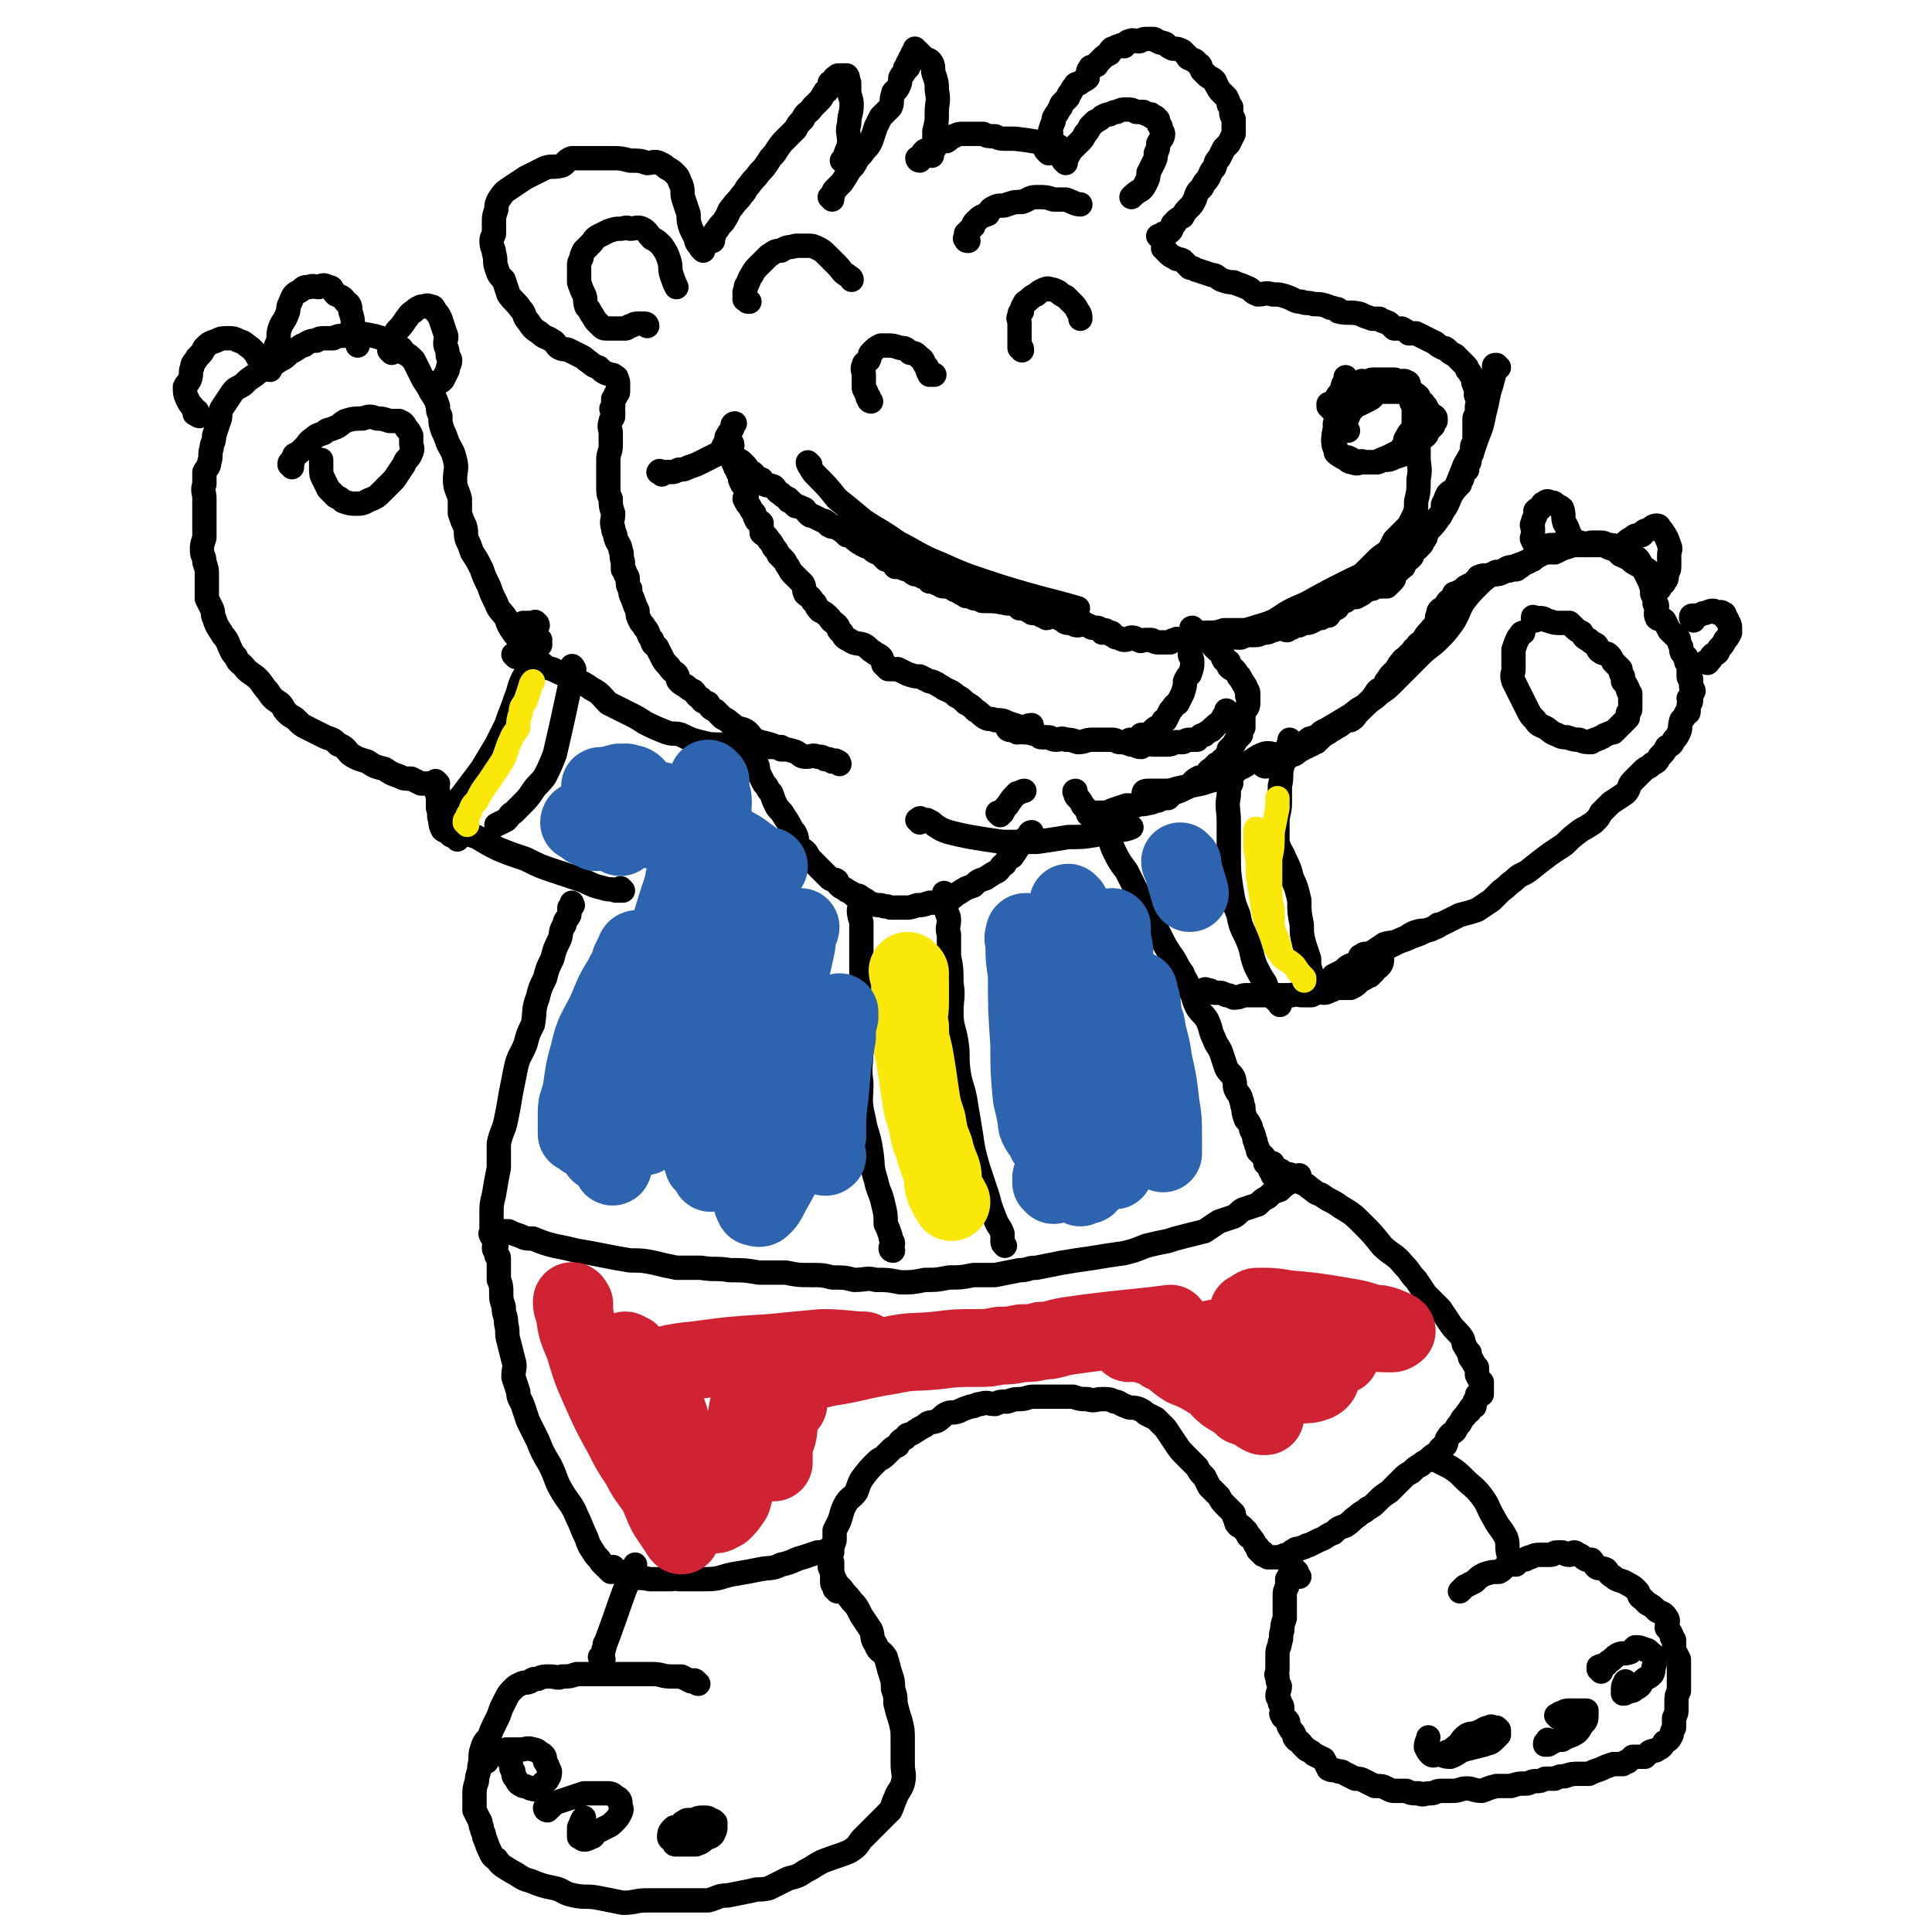 <svg viewBox='0 0 794 794' version='1.1' xmlns='http://www.w3.org/2000/svg' xmlns:xlink='http://www.w3.org/1999/xlink'><g fill='none' stroke='#000000' stroke-width='10' stroke-linecap='round' stroke-linejoin='round'><path d='M287,692c-1,0 -1,-1 -1,-1 -1,-1 -1,0 -2,0 -2,-1 -2,-1 -4,-2 -2,0 -2,0 -4,0 -4,0 -4,-1 -8,-1 -3,0 -3,0 -7,0 -4,0 -4,0 -9,0 -4,0 -4,0 -8,0 -4,0 -4,0 -7,0 -3,1 -3,1 -6,1 -2,1 -2,0 -5,0 -3,0 -3,0 -5,1 -2,0 -2,0 -3,1 -2,1 -2,0 -4,1 -2,1 -2,1 -3,2 -2,2 -2,2 -3,4 -1,2 -1,2 -2,4 -1,3 -1,3 -2,5 -2,4 -2,4 -3,7 -2,2 -2,2 -3,5 -1,3 0,3 -1,7 0,3 -1,3 -1,6 -1,3 -1,3 -1,6 0,3 0,3 0,6 1,2 1,2 2,4 1,1 0,2 1,3 0,2 1,2 1,4 1,2 1,3 2,5 1,2 1,3 3,4 2,3 3,3 6,5 4,2 4,3 8,4 5,2 5,2 10,3 4,1 3,2 8,3 5,1 5,0 10,1 5,1 5,1 10,2 5,0 5,-1 10,-1 5,0 5,0 10,0 3,0 3,0 7,0 4,0 4,0 8,0 4,-1 4,-2 8,-2 5,-1 5,-1 10,-2 3,-1 3,0 7,-1 4,-2 4,-2 8,-4 4,-1 4,-1 7,-3 4,-2 3,-2 7,-4 5,-2 6,-2 11,-4 3,-2 3,-2 5,-5 3,-3 3,-3 6,-6 3,-3 3,-3 6,-6 1,-2 1,-3 2,-5 1,-3 2,-3 3,-6 1,-4 0,-4 0,-8 0,-5 0,-5 0,-10 0,-4 0,-4 -1,-8 -1,-3 -1,-3 -2,-7 0,-3 0,-3 -1,-6 0,-3 0,-3 -1,-6 -1,-3 -1,-4 -2,-7 -2,-3 -3,-2 -4,-5 -2,-3 -1,-3 -2,-6 -2,-3 -2,-3 -4,-6 -2,-4 -2,-4 -4,-6 -2,-3 -2,-2 -4,-5 -2,-2 -2,-2 -3,-4 -1,-2 -1,-3 -2,-5 '/><path d='M248,682c-1,0 -1,-1 -1,-1 -1,0 0,0 0,0 1,-2 1,-2 1,-3 1,-2 0,-2 1,-3 6,-16 6,-18 12,-32 '/><path d='M344,654c0,-1 0,-1 -1,-1 0,-1 0,-1 0,-1 -1,-1 -1,-1 -1,-2 0,-2 0,-2 0,-4 0,-2 0,-2 0,-4 -1,-2 -1,-2 0,-4 0,-2 0,-2 1,-5 0,-2 0,-2 0,-4 1,-2 1,-2 2,-4 1,-3 1,-4 2,-6 2,-4 3,-3 5,-6 1,-3 1,-3 2,-5 3,-4 3,-4 6,-7 2,-2 2,-1 4,-3 1,-1 1,-1 2,-2 1,-1 1,-1 3,-2 1,-2 1,-2 3,-3 1,-2 1,-1 3,-2 3,-2 3,-2 5,-3 2,-2 2,-1 5,-2 2,-1 2,-2 4,-3 2,-1 2,0 5,-1 2,-1 2,-1 5,-2 2,0 2,-1 4,-1 3,-1 3,0 6,0 2,-1 2,-1 5,-1 3,-1 3,-1 5,-1 3,0 3,-1 6,-1 2,0 2,0 4,0 2,0 2,0 4,0 4,0 4,0 8,0 3,1 3,1 6,1 3,1 3,0 6,0 3,0 3,0 5,1 2,0 2,1 5,2 2,1 2,0 5,1 2,1 2,1 3,2 2,1 2,1 4,2 2,2 2,2 4,4 2,3 2,3 4,6 2,3 2,3 4,5 3,3 3,3 5,5 1,2 1,2 3,4 1,2 1,2 2,4 2,2 2,2 4,4 1,2 1,2 3,4 1,1 1,1 3,3 0,1 0,1 1,3 0,1 0,1 1,2 1,0 1,0 2,1 0,1 1,1 1,1 1,1 0,1 1,2 0,1 1,0 1,1 1,1 1,1 2,3 0,0 0,0 1,1 0,1 0,1 0,1 0,0 1,0 1,1 0,0 0,0 1,0 0,1 0,1 0,1 1,0 1,0 2,1 3,0 3,0 5,0 2,-1 2,-1 3,-1 2,-1 1,-1 3,-2 1,-1 2,0 3,-1 2,0 1,-1 3,-1 2,-1 2,-1 4,-2 3,-1 3,-2 6,-3 2,-2 2,-2 5,-3 3,-2 2,-2 5,-4 2,-2 2,-1 4,-3 2,-1 2,-1 4,-3 2,-2 2,-2 5,-4 2,-2 2,-2 5,-5 2,-2 2,-2 4,-3 2,-2 2,-2 4,-3 1,-1 1,-1 3,-2 2,-2 2,-2 4,-3 1,-2 1,-2 3,-3 1,-2 0,-2 1,-3 1,-2 2,-2 3,-3 1,-2 1,-2 2,-3 1,-2 1,-2 2,-3 1,-1 1,-2 2,-2 0,-1 0,-1 1,-2 0,0 0,0 1,0 0,-1 0,-1 0,-2 1,-1 1,-1 1,-1 0,-1 0,-1 0,-1 0,-1 0,-1 1,-1 0,0 1,0 1,0 0,-1 0,-1 0,-1 -1,-1 0,-1 0,-1 0,0 0,0 0,0 0,-1 0,-1 0,-2 0,0 0,0 0,-1 -1,-1 -1,-1 -2,-3 0,-1 0,-1 0,-3 -1,-1 -1,-1 -2,-3 -1,-1 -1,-1 -1,-3 -1,-1 -1,-1 -2,-3 -1,-1 0,-1 -1,-3 -2,-3 -3,-3 -5,-6 -2,-3 -2,-3 -4,-6 -3,-3 -3,-3 -6,-6 -2,-3 -2,-3 -4,-6 -3,-3 -2,-3 -5,-6 -4,-5 -5,-4 -9,-8 -4,-5 -4,-5 -8,-9 -4,-4 -4,-4 -9,-7 -4,-3 -4,-2 -8,-5 -3,-1 -2,-1 -5,-3 -2,-2 -2,-1 -5,-3 -1,-1 -1,-2 -2,-2 -2,-1 -2,0 -3,0 -1,-1 -1,-2 -2,-2 -1,-1 -1,0 -2,0 -1,-1 -1,-2 -1,-3 '/><path d='M341,638c0,0 0,-1 -1,-1 0,0 0,0 0,0 -2,1 -2,1 -4,1 -3,1 -3,1 -6,2 -4,1 -4,2 -9,3 -4,2 -4,1 -9,2 -5,1 -5,1 -11,2 -5,1 -5,2 -11,2 -5,0 -5,0 -11,0 -2,-1 -2,0 -3,0 -5,0 -5,0 -9,0 -4,-1 -4,0 -8,-1 -2,-1 -2,-2 -4,-2 -2,-1 -2,0 -4,0 0,-1 1,-1 1,-2 -1,0 -1,1 -1,1 -1,0 -1,0 -1,0 0,0 0,-1 0,-1 0,0 -1,0 -1,0 -1,-1 -1,-1 -2,-2 -1,-2 -2,-2 -3,-4 -2,-3 -2,-3 -3,-6 -2,-4 -2,-5 -4,-9 -2,-5 -3,-5 -6,-10 -3,-5 -2,-5 -5,-11 -3,-5 -3,-5 -5,-10 -2,-4 -2,-4 -4,-8 -1,-3 -1,-3 -2,-6 -1,-3 -2,-3 -2,-6 -1,-3 -1,-3 -2,-6 0,-4 1,-4 0,-7 -1,-4 -1,-4 -2,-8 -1,-3 0,-3 -1,-7 0,-4 -1,-3 -1,-7 -1,-3 -1,-3 -1,-5 0,-3 0,-4 -1,-6 0,-3 0,-3 0,-5 0,-1 0,-1 0,-2 0,-1 0,-2 0,-2 0,-1 -1,-1 -1,-1 0,0 0,0 0,-1 0,0 0,0 0,0 0,-1 -1,-1 -1,-2 0,-1 0,-1 1,-1 0,-1 0,-1 0,-2 0,0 0,0 0,-1 0,0 0,0 0,0 -1,-1 -1,-1 -2,-1 0,0 1,0 1,0 0,-1 0,-1 0,-1 0,-1 0,-1 1,-1 0,0 0,0 1,0 2,0 2,0 4,0 2,1 2,1 5,2 2,1 2,1 5,1 5,2 5,2 9,3 5,1 5,1 9,2 6,1 6,1 11,2 5,1 5,1 11,2 5,0 5,0 10,1 4,1 4,1 9,2 5,0 5,0 10,0 6,1 6,0 12,1 6,0 6,0 12,1 6,0 6,0 11,0 5,1 5,1 10,1 5,0 5,0 9,1 5,0 5,0 9,1 5,0 5,-1 9,0 5,0 5,0 10,1 5,0 5,0 10,-1 5,0 5,0 10,-1 5,0 5,0 10,-1 5,0 5,0 9,0 5,-1 5,-1 10,-2 4,0 3,-1 7,-1 5,-1 5,-1 10,-2 6,-1 6,-1 13,-2 6,-1 6,-1 13,-2 4,-1 4,-1 9,-3 4,-1 4,-1 9,-2 3,-1 3,-1 7,-2 4,-1 4,-1 8,-2 3,-2 3,-2 6,-4 3,-1 3,-1 6,-2 2,-1 2,-2 4,-3 3,-1 3,-1 6,-2 2,-2 2,-2 4,-3 2,-2 2,-2 5,-3 2,-2 2,-2 4,-3 2,-2 2,-2 4,-3 '/><path d='M203,508c-1,0 -1,-1 -1,-1 -1,0 0,0 0,0 0,-2 0,-2 0,-3 0,-3 0,-3 0,-5 0,-4 0,-4 1,-8 1,-6 1,-6 2,-11 0,-5 0,-5 0,-10 1,-5 2,-5 3,-10 1,-5 1,-5 2,-11 1,-5 1,-5 2,-10 1,-5 2,-5 4,-10 1,-4 1,-4 3,-8 1,-5 0,-6 2,-11 1,-4 1,-4 3,-8 1,-4 1,-4 3,-8 1,-4 1,-4 3,-8 1,-3 0,-3 2,-6 0,-2 1,-2 2,-4 0,-1 0,-2 0,-3 1,0 1,0 1,-1 1,0 0,0 0,-1 0,0 0,0 0,0 '/><path d='M256,366c0,0 -1,-1 -1,-1 0,0 0,1 0,1 -1,0 -1,0 -2,0 -2,-1 -2,0 -5,-1 -4,-1 -4,-1 -8,-3 -6,-2 -6,-2 -12,-4 -6,-2 -6,-2 -12,-5 -6,-2 -6,-2 -11,-4 -4,-2 -4,-2 -9,-5 -3,-1 -3,-1 -6,-2 -2,-1 -2,-1 -4,-2 -1,-1 -1,-1 -2,-2 0,0 0,0 -1,0 0,0 -1,0 -1,0 0,0 0,-1 -1,-1 0,0 0,0 0,0 0,-1 0,-2 1,-3 1,-2 2,-1 4,-3 3,-3 3,-3 6,-7 3,-4 3,-4 6,-8 3,-5 3,-5 6,-10 2,-4 2,-4 4,-8 2,-6 2,-5 4,-11 2,-5 1,-5 4,-10 1,-4 2,-3 3,-6 1,-2 1,-3 1,-4 1,-1 1,-1 2,-2 0,0 0,0 0,-1 -1,0 0,0 0,-1 0,0 0,0 0,0 '/><path d='M221,257c0,0 0,-1 -1,-1 0,0 0,0 0,0 0,-1 0,0 -1,0 -1,0 -1,0 -2,0 0,0 0,0 0,0 -1,0 -1,0 -2,0 '/><path d='M188,345c0,-1 0,-1 -1,-1 0,-1 0,0 0,0 0,0 0,-1 -1,-1 0,0 0,1 -1,0 0,0 0,-1 0,-1 -1,-1 -2,0 -3,-1 -1,-2 -1,-2 -1,-4 -1,-2 0,-2 -1,-5 0,-2 0,-2 0,-5 -1,-1 0,-2 0,-2 '/><path d='M180,322c0,0 -1,-1 -1,-1 0,0 0,0 0,1 -1,0 -1,0 -1,0 -2,0 -2,0 -3,0 -1,0 -1,0 -2,0 -2,-1 -2,-1 -4,-2 -3,0 -3,0 -5,-1 -3,-1 -3,-1 -6,-3 -4,-1 -4,-1 -7,-3 -3,-1 -4,-1 -7,-3 -2,-2 -2,-3 -5,-4 -2,-2 -2,-2 -5,-3 -2,-1 -2,-1 -4,-2 -2,-1 -2,-1 -4,-2 -2,-1 -2,-1 -4,-3 -2,-2 -2,-1 -4,-3 -2,-2 -1,-2 -3,-4 -3,-2 -3,-2 -5,-5 -2,-2 -2,-3 -4,-5 -2,-2 -3,-2 -5,-4 -2,-3 -3,-2 -4,-5 -2,-2 -2,-3 -3,-5 -1,-3 -2,-3 -3,-5 -2,-3 -2,-3 -3,-6 -1,-2 0,-2 -1,-4 -1,-2 -1,-2 -2,-4 0,-3 0,-3 0,-5 0,-3 0,-3 0,-5 0,-2 0,-2 -1,-5 0,-3 -1,-2 -1,-5 0,-2 0,-2 1,-5 0,-2 0,-2 0,-4 0,-3 0,-3 0,-5 0,-4 0,-4 0,-7 0,-3 -1,-3 0,-6 0,-2 0,-2 0,-5 1,-2 2,-2 2,-4 1,-3 0,-3 1,-6 0,-2 1,-2 1,-5 1,-3 1,-3 2,-6 1,-2 0,-3 1,-5 2,-3 2,-3 4,-6 2,-3 2,-2 5,-4 2,-2 2,-2 5,-4 2,-2 2,-1 4,-3 3,-1 3,-1 6,-3 2,-1 2,-1 4,-3 2,-1 2,-1 5,-3 1,0 1,0 2,-1 2,-1 2,-1 4,-1 1,-1 2,-1 3,-1 2,0 2,0 4,0 2,-1 2,-1 4,-1 4,-1 4,-1 7,-1 6,1 6,1 12,3 2,0 2,1 3,2 2,1 2,1 3,3 2,1 2,1 4,3 1,2 1,2 2,4 1,2 1,2 2,4 2,3 2,3 3,5 2,3 2,3 3,6 0,2 0,2 1,4 0,3 0,3 1,6 1,2 1,2 2,5 2,4 2,3 3,7 1,4 0,4 0,8 0,4 1,4 2,8 0,3 0,3 0,6 1,3 1,3 2,5 1,3 0,3 1,6 1,2 1,2 2,5 2,3 2,3 4,7 1,3 1,3 3,7 1,3 1,3 3,7 1,3 2,3 4,6 1,3 1,3 3,6 2,3 3,2 5,5 2,2 2,2 4,4 1,2 0,2 1,3 1,1 1,1 2,1 0,0 0,1 0,1 '/><path d='M82,171c0,0 -1,0 -1,-1 -1,0 -1,0 -1,0 0,-1 1,-1 1,-1 -1,-1 -2,-1 -2,-2 -1,-1 -1,-1 -2,-3 -1,-2 -1,-3 -1,-5 1,-2 1,-1 2,-3 1,-3 0,-3 1,-5 0,-2 1,-2 2,-4 2,-2 2,-2 3,-4 2,-2 2,-2 5,-3 2,-1 2,-1 5,-1 2,0 2,0 4,1 3,1 2,1 5,3 2,2 2,2 3,4 2,2 2,2 3,4 1,0 1,1 2,1 '/><path d='M113,147c0,0 -1,0 -1,-1 0,0 1,0 1,-1 0,-2 0,-2 1,-4 1,-3 0,-3 1,-6 1,-3 2,-3 3,-6 1,-2 0,-2 1,-4 1,-2 1,-3 2,-4 1,-1 2,-1 3,-2 1,-1 1,-1 3,-1 2,-1 2,0 4,0 2,-1 2,-1 4,0 2,0 1,1 3,3 2,1 3,1 4,3 2,1 2,2 2,4 1,3 1,3 1,6 1,2 1,2 1,5 0,1 1,2 1,3 '/><path d='M161,145c0,0 -1,-1 -1,-1 0,0 1,0 1,0 0,-1 0,-1 0,-1 0,-2 -1,-2 0,-3 1,-2 1,-2 2,-4 2,-2 2,-2 4,-5 1,-1 1,-2 3,-3 1,-1 1,-1 3,-2 0,0 0,0 1,0 1,0 1,-1 3,0 1,0 1,0 2,2 1,1 1,1 2,3 1,3 1,3 2,6 1,2 0,2 0,4 0,2 1,2 1,5 0,1 1,1 1,2 0,2 -1,2 -1,4 -1,2 -1,2 -2,4 -1,1 -1,1 -2,1 '/><path d='M120,192c0,-1 -1,-1 -1,-1 0,-1 0,-1 1,-1 1,-1 0,-1 1,-3 2,-1 2,-1 4,-3 2,-2 1,-2 4,-4 1,-1 1,-1 4,-2 2,-2 2,-1 4,-2 3,-1 3,-2 5,-3 3,-1 4,-1 7,-1 3,-1 3,-1 6,0 2,0 2,0 5,1 2,0 2,0 4,0 2,1 2,1 3,3 1,1 1,1 2,3 0,1 0,1 0,3 0,2 1,2 0,4 -1,3 -2,2 -3,5 -2,3 -2,3 -4,6 -3,3 -3,3 -6,6 -1,1 -1,1 -3,2 -3,1 -3,2 -6,2 -3,0 -3,0 -6,-1 -1,-1 -1,-1 -3,-2 -1,-1 -1,-1 -3,-3 -1,-2 -1,-2 -2,-4 -1,-2 -1,-2 -1,-5 0,-2 0,-3 0,-3 '/><path d='M212,270c0,0 -1,-1 -1,-1 1,0 2,1 4,2 2,1 2,1 5,1 3,2 3,2 7,3 4,2 4,2 8,3 4,3 4,2 8,5 4,2 4,3 7,6 4,2 4,2 8,4 4,2 4,2 7,4 4,2 4,2 9,4 3,1 3,0 6,1 4,2 4,2 8,3 4,1 4,1 9,1 3,1 3,1 7,1 3,0 3,0 7,0 3,0 3,0 5,0 3,0 4,0 5,0 '/><path d='M309,304c0,0 -1,-1 -1,-1 0,0 0,1 1,1 0,2 -1,2 0,3 0,2 0,2 0,3 1,2 1,2 2,4 1,2 0,2 1,4 1,2 1,2 2,4 2,2 1,2 3,4 1,3 1,3 2,5 1,2 2,2 3,4 2,3 2,3 3,5 1,2 1,1 2,3 1,2 0,3 1,4 1,2 2,2 3,3 1,1 1,2 2,3 2,2 2,2 3,3 2,2 2,2 3,3 1,1 1,1 2,2 1,1 2,0 3,1 0,1 0,1 1,2 1,1 2,1 3,2 2,1 2,1 3,2 2,0 2,0 3,1 2,1 2,1 3,2 3,1 3,1 5,1 2,1 2,0 4,1 3,0 3,0 6,0 2,0 2,0 5,-1 2,0 2,0 5,-1 3,0 4,0 7,-1 3,-1 3,-2 5,-3 3,-2 3,-2 6,-3 2,-2 2,-2 5,-3 3,-2 3,-2 5,-3 2,-2 1,-2 3,-3 1,-2 1,-2 3,-3 2,-3 2,-3 4,-6 1,-1 1,-1 3,-3 0,-1 1,-1 1,-1 '/><path d='M354,375c0,-1 -1,-2 -1,-1 0,1 0,2 1,5 0,5 0,5 0,9 0,7 0,7 0,14 0,7 0,7 0,15 0,7 0,7 0,14 0,7 -1,7 0,14 0,7 -1,7 1,15 1,6 2,6 3,13 1,6 0,6 2,12 1,5 2,5 3,10 1,4 1,4 1,8 1,2 1,2 2,5 0,2 1,2 1,3 0,1 -1,1 -1,2 0,1 1,1 1,1 '/><path d='M389,368c0,0 -1,-1 -1,-1 0,0 1,1 1,2 0,2 -1,2 0,5 0,2 1,2 1,4 0,3 -1,3 0,6 0,4 0,4 0,9 1,5 1,5 1,11 1,6 0,6 0,12 0,6 1,6 2,12 1,6 0,6 1,13 1,6 2,6 3,13 1,6 1,6 2,12 1,7 1,7 3,14 2,6 2,6 4,12 1,4 1,4 3,9 1,3 2,3 3,6 0,1 0,1 0,3 0,1 0,1 1,2 '/><path d='M200,724c-1,0 -1,0 -1,-1 -1,0 0,0 0,-1 0,0 0,0 1,0 2,-1 2,-1 4,-1 2,-1 2,-1 4,-2 3,0 3,0 6,0 2,0 3,-1 5,0 2,0 2,1 4,2 1,1 1,1 1,3 1,1 1,2 2,4 0,1 0,2 -1,3 0,1 -1,1 -2,2 -1,1 -1,2 -2,2 -1,1 -2,0 -3,0 -2,-1 -2,-1 -3,-1 -2,-1 -2,-1 -3,-3 -1,-1 -1,-1 -1,-3 -1,-1 -1,-2 -1,-3 '/><path d='M225,744c0,0 -1,0 -1,-1 0,0 0,0 1,0 0,0 0,0 1,0 1,-1 1,-1 2,-2 3,-1 3,-1 6,-2 3,-1 3,-1 6,-2 3,0 3,0 6,0 2,0 2,0 4,0 2,0 2,1 4,2 1,1 1,1 1,3 0,1 1,1 0,3 -1,2 -1,2 -3,4 -1,1 -1,1 -3,2 -2,1 -2,1 -4,2 -1,1 -1,2 -2,2 -2,1 -2,1 -3,1 -1,0 -1,-1 -2,-1 0,-1 0,-1 0,-1 0,-1 0,-2 0,-3 1,-2 1,-3 2,-4 '/><path d='M281,751c-1,0 -1,-1 -1,-1 -1,0 0,0 0,0 1,-1 0,-1 1,-1 1,-1 1,-1 2,-1 1,0 1,0 2,0 2,-1 2,-1 4,-1 2,0 2,0 3,1 1,0 1,0 2,1 0,1 0,1 0,2 0,1 0,1 -1,3 -1,1 -1,1 -2,1 -3,2 -2,2 -5,3 -2,0 -2,0 -5,0 -2,0 -2,0 -3,0 -1,0 -1,0 -1,-1 -1,-1 -2,-1 -2,-2 0,-1 0,-2 1,-3 1,-1 1,-1 1,-1 '/><path d='M534,648c0,0 0,0 -1,-1 0,0 0,0 0,0 0,0 0,0 0,-1 -1,0 -1,0 -1,0 -1,-1 0,-1 0,-1 0,0 0,0 -1,1 0,0 0,0 -1,1 0,1 0,1 -1,2 0,2 0,2 0,3 -1,2 -1,2 -1,4 0,3 0,3 0,5 0,2 0,2 0,4 -1,3 -1,3 -1,5 -1,2 0,3 -1,5 0,2 -1,2 -1,5 0,1 0,1 0,3 0,1 0,2 0,3 0,2 -1,2 0,3 0,2 0,2 1,4 0,2 -1,2 -1,4 0,1 1,1 1,3 1,1 1,1 1,3 0,1 -1,1 0,2 0,1 1,1 2,2 1,1 0,2 1,3 1,2 1,1 2,3 0,1 0,1 0,1 1,2 2,1 3,3 1,1 1,1 2,2 2,1 2,1 3,2 2,1 2,1 4,2 1,2 1,2 2,4 2,1 2,0 4,1 2,0 1,0 3,1 2,1 2,1 4,2 2,0 2,0 4,1 2,1 2,1 4,2 3,0 3,0 5,1 2,1 2,1 3,1 3,0 3,0 5,0 2,1 2,1 5,1 2,1 2,0 5,0 2,0 2,-1 4,-1 3,0 3,0 5,0 3,0 3,-1 6,-1 2,0 3,1 6,1 3,-1 2,-1 6,-2 2,0 3,0 6,0 3,-1 3,-1 6,-1 2,0 2,-1 4,-1 2,0 2,0 4,-1 2,0 2,0 4,0 2,-1 2,-1 4,-1 3,-1 3,-1 6,-1 2,0 2,0 4,0 2,-1 2,-1 5,-2 2,-1 2,-1 5,-2 2,0 2,0 4,0 1,-1 1,-1 2,-1 1,-1 1,-1 2,-2 2,0 2,0 5,0 1,-1 1,-1 2,-2 2,-1 2,0 3,-1 2,-1 2,-1 3,-3 2,-1 2,-1 3,-3 0,-1 0,-1 1,-3 0,-2 0,-2 0,-4 1,-2 1,-2 1,-4 0,-1 0,-1 0,-2 0,-3 0,-3 1,-5 0,-1 0,-1 0,-3 0,-1 0,-1 0,-3 0,-1 0,-1 0,-3 0,-2 0,-2 0,-4 -1,-2 -1,-2 -2,-4 0,-2 0,-2 0,-4 -1,-1 -1,-1 -1,-2 -1,-2 -1,-2 -2,-3 0,-2 1,-3 0,-4 -1,-2 -2,-2 -4,-3 -2,-2 -2,-2 -4,-3 -1,-1 -1,-1 -2,-2 -2,-1 -1,-2 -2,-3 -2,-2 -2,-2 -4,-3 -3,-2 -4,-1 -6,-3 -2,-1 -2,-2 -3,-3 -2,-1 -3,0 -4,-1 -1,-1 -1,-2 -2,-3 -1,0 -1,0 -2,0 -2,-1 -1,-1 -3,-2 -1,0 -1,-1 -2,-1 -1,0 -1,1 -2,1 -2,0 -2,-1 -3,-1 -1,0 -1,0 -2,0 -2,0 -1,1 -3,1 -2,0 -2,0 -4,0 -2,0 -2,0 -4,1 -2,0 -1,1 -3,1 -3,1 -3,1 -6,2 -2,1 -2,2 -4,3 -3,0 -3,0 -6,1 -2,1 -2,1 -4,3 -2,1 -2,1 -4,2 -1,1 -2,2 -2,2 '/><path d='M623,643c-1,0 -1,0 -1,-1 -1,0 -1,0 -1,0 0,-2 0,-2 -1,-3 -1,-4 0,-4 -1,-7 -2,-4 -3,-4 -5,-8 -3,-5 -2,-5 -5,-9 -3,-4 -4,-4 -7,-7 -3,-3 -3,-3 -6,-5 -2,-1 -2,-1 -4,-2 -2,-1 -2,-1 -3,-2 -1,0 -1,0 -1,0 '/><path d='M596,721c-1,0 -1,-1 -1,-1 -1,0 0,0 0,0 2,-1 2,-1 3,-2 3,-2 2,-3 5,-5 2,-1 2,0 4,-1 3,-1 3,-2 5,-2 1,-1 1,0 3,0 0,0 0,0 1,1 0,1 0,1 0,2 -1,1 -1,1 -2,2 -2,2 -2,1 -4,2 -4,1 -4,1 -8,2 -3,1 -3,2 -6,3 -3,0 -3,-1 -5,-1 -1,0 -2,1 -3,0 -1,-1 -1,-1 -2,-3 0,-2 1,-3 1,-4 '/><path d='M641,706c-1,0 -1,-1 -1,-1 -1,0 0,0 0,0 1,-1 1,-1 2,-1 1,-1 2,-1 3,-1 2,0 2,0 3,0 1,0 1,0 3,0 0,0 0,0 1,0 0,1 0,1 0,2 0,1 0,2 -1,3 -2,2 -1,2 -3,4 -3,2 -3,1 -6,3 -2,0 -2,0 -4,1 -1,0 -1,1 -2,1 0,0 -1,0 -1,0 0,-1 0,-1 1,-1 0,-1 0,-1 0,-1 '/><path d='M658,687c0,-1 -1,-1 -1,-1 0,-1 0,-1 0,-1 2,-1 3,0 4,-2 2,-1 2,-2 4,-3 2,-1 2,0 5,-1 1,-1 1,-1 2,-2 2,0 2,0 4,1 1,0 1,0 2,1 1,1 2,1 2,3 0,0 0,1 0,2 -1,2 0,2 -1,4 -2,2 -2,1 -4,3 -1,2 -1,2 -3,3 -1,1 -1,1 -3,1 -1,1 -1,1 -2,1 0,-1 0,-1 0,-2 0,-2 1,-2 1,-3 '/><path d='M524,484c0,0 0,0 -1,-1 0,0 0,0 0,0 0,-1 0,-1 0,-1 0,0 0,0 -1,-1 0,-1 0,-1 -1,-2 0,0 0,0 -1,-1 0,-2 0,-2 -1,-3 -1,-1 -1,-1 -2,-2 0,-2 -1,-2 -1,-4 -1,-1 0,-1 -1,-3 0,-1 -1,-1 -1,-3 -1,-2 -1,-2 -2,-3 -1,-3 -1,-3 -1,-5 -1,-1 0,-2 -1,-3 0,-2 -1,-2 -2,-4 -1,-2 0,-2 -1,-5 -1,-2 -2,-2 -3,-4 -1,-3 -1,-3 -2,-6 -1,-3 -2,-3 -3,-6 -2,-4 -1,-4 -3,-8 -2,-3 -2,-2 -4,-5 -2,-4 -1,-4 -3,-7 -1,-4 -2,-4 -3,-7 -3,-4 -2,-4 -5,-8 -2,-3 -2,-3 -4,-7 -2,-4 -2,-4 -5,-8 -2,-6 -2,-6 -5,-11 -2,-4 -2,-4 -4,-8 -3,-4 -3,-4 -5,-8 -2,-4 -1,-4 -3,-8 -2,-2 -2,-2 -4,-4 -2,-3 -2,-3 -4,-5 -1,-1 -1,-1 -2,-2 -1,-2 -1,-2 -2,-3 -1,-1 -1,-1 -1,-2 -1,-1 0,-1 0,-1 '/><path d='M411,335c0,0 -1,-1 -1,-1 0,0 0,0 1,0 0,-1 0,0 1,0 1,-2 1,-2 2,-3 2,-3 2,-3 4,-5 1,0 2,-1 3,-1 '/><path d='M345,314c0,0 0,-1 -1,-1 0,0 0,0 0,0 -1,-1 -1,0 -2,0 -1,-1 -1,-1 -2,-1 0,0 0,0 -1,0 -1,-1 -1,-1 -3,-1 -2,-1 -2,0 -5,0 -2,0 -2,-1 -4,-2 -3,-1 -3,-1 -6,-1 -1,-1 -1,-1 -2,-1 -4,-2 -4,-1 -9,-3 -2,-2 -2,-3 -4,-4 -2,-1 -2,0 -3,-1 -2,0 -1,-1 -3,-2 -1,-1 -1,-1 -3,-2 -1,-1 -1,-1 -3,-3 -2,-1 -2,-1 -3,-3 -2,-1 -2,0 -3,-2 -2,-1 -2,-2 -3,-3 -2,-1 -2,-1 -3,-2 -2,-1 -2,-1 -3,-2 -1,-1 0,-2 -1,-3 -1,-1 -2,-1 -3,-3 -2,-2 -2,-2 -3,-4 -1,-2 -1,-2 -2,-4 -1,-1 -2,-1 -2,-3 -2,-2 -1,-3 -3,-5 -1,-2 -1,-1 -2,-3 -1,-2 -1,-2 -1,-4 -1,-2 -1,-2 -2,-5 -1,-2 -1,-2 -1,-4 -1,-1 -1,-2 -1,-3 0,-2 0,-2 -1,-3 0,-1 0,-1 -1,-2 0,-2 0,-2 0,-3 -1,-3 0,-3 -1,-5 0,-2 -1,-2 -2,-5 0,-2 -1,-2 -1,-4 -1,-3 0,-3 0,-6 -1,-3 -1,-3 -1,-6 -1,-2 -1,-2 -1,-5 0,-3 0,-3 0,-5 0,-3 0,-3 0,-6 0,-3 1,-3 1,-6 0,-3 0,-3 0,-5 0,-2 -1,-2 0,-5 0,-1 1,-1 1,-2 0,-1 0,-1 0,-2 -1,-1 -1,-1 0,-2 0,-1 0,-1 0,-2 0,0 0,0 0,-1 0,0 0,0 0,0 1,-1 1,-1 1,-1 0,0 0,-1 0,-1 0,0 1,0 1,-1 0,0 0,0 0,0 0,-1 0,-1 0,-1 0,0 0,0 0,0 0,-1 0,-1 0,-1 0,-1 0,-1 0,-1 0,0 0,0 0,-1 0,0 0,0 0,0 -1,-1 0,-2 -1,-2 -1,-1 -1,-1 -2,-1 -3,-1 -3,-1 -5,-3 -3,-1 -2,-1 -5,-3 -1,-1 -1,-1 -3,-2 -2,-1 -2,-1 -4,-2 -2,-1 -2,0 -4,-1 -2,-1 -1,-2 -3,-3 -3,-2 -3,-1 -5,-3 -3,-2 -3,-2 -5,-5 -2,-2 -1,-3 -3,-5 -2,-3 -3,-3 -5,-6 -1,-3 -1,-3 -2,-6 -2,-2 -2,-2 -3,-5 -1,-3 0,-3 -1,-6 0,-2 -1,-2 -1,-5 0,-2 1,-2 1,-3 0,-3 0,-3 0,-5 0,-2 0,-2 1,-5 0,-2 0,-2 1,-4 2,-3 2,-3 5,-5 3,-2 3,-2 6,-4 4,-2 4,-2 8,-4 3,-1 3,0 7,-1 2,-1 1,-2 4,-3 2,0 2,0 4,0 3,0 3,0 6,0 3,0 3,0 7,0 3,0 3,0 7,1 4,0 4,0 7,1 2,0 3,-1 5,0 2,1 2,1 3,2 2,1 2,1 4,3 1,1 1,2 2,4 1,3 0,3 1,6 1,3 1,3 2,6 0,3 0,3 1,6 1,2 1,2 2,4 0,2 1,2 2,4 0,0 1,1 1,1 '/><path d='M293,99c0,0 -1,0 -1,-1 0,0 1,0 1,0 1,-2 0,-2 2,-4 1,-2 2,-2 3,-4 2,-3 1,-3 3,-5 2,-3 2,-2 4,-5 2,-2 1,-2 3,-4 2,-3 2,-2 4,-5 2,-2 2,-2 4,-5 1,-2 2,-2 3,-4 2,-3 2,-3 4,-5 2,-2 2,-2 4,-4 1,-2 1,-2 3,-4 1,-3 2,-2 4,-5 1,-1 1,-1 3,-3 1,-1 1,-2 2,-3 0,-1 1,0 1,-1 1,-1 1,-1 1,-2 0,0 0,0 0,0 0,0 0,-1 0,-1 0,0 1,0 2,-1 0,0 0,0 0,-1 1,0 1,1 1,1 0,0 0,-1 0,-1 0,-1 0,-1 1,-1 0,0 0,0 1,0 0,0 0,0 0,0 1,0 2,0 2,0 1,1 0,2 1,3 0,2 0,2 0,3 0,3 1,3 1,6 0,4 -1,4 -1,8 -1,3 0,4 0,7 0,3 -1,3 -2,7 0,0 -1,1 -1,1 '/><path d='M342,82c0,0 -1,-1 -1,-1 0,0 0,0 1,0 1,-2 0,-2 1,-3 2,-2 2,-2 3,-3 2,-3 2,-3 3,-5 2,-2 2,-2 3,-4 1,-2 2,-2 3,-4 2,-2 2,-2 3,-4 1,-3 1,-3 2,-6 1,-2 1,-2 2,-4 2,-2 2,-2 4,-4 1,-2 0,-3 1,-5 0,-2 1,-1 2,-3 1,-2 1,-2 1,-4 1,-2 1,-1 2,-3 0,-1 0,-1 0,-1 1,0 1,0 1,0 1,-1 0,-1 0,-2 0,0 1,0 1,0 0,0 0,-1 0,-1 0,0 0,-1 0,-1 0,0 0,0 1,-1 0,0 1,0 1,0 0,0 -1,-1 -1,-1 0,0 1,0 1,0 0,-1 0,-1 0,-2 0,0 0,0 0,0 0,0 0,1 1,1 1,1 1,1 2,2 2,2 3,1 4,3 1,2 0,3 1,5 1,3 1,3 1,6 1,5 0,5 0,9 0,4 0,4 -1,8 0,3 0,3 0,7 -1,1 -1,2 -1,3 '/><path d='M378,66c0,0 -1,0 -1,-1 0,0 0,0 1,0 0,0 0,-1 1,-1 0,-1 0,-1 1,-2 2,-1 2,0 4,-1 1,-1 0,-1 1,-2 1,0 1,-1 2,-1 1,-1 1,0 2,0 2,-1 1,-2 3,-2 2,-1 2,-1 4,-1 2,0 2,0 4,0 2,0 2,0 4,0 2,1 2,1 5,1 2,1 2,1 5,1 2,0 2,0 3,0 9,1 13,2 18,3 '/><path d='M431,63c-1,-1 -1,-1 -1,-1 -1,-1 0,-1 0,-1 0,-1 0,-1 0,-2 0,0 1,0 1,-1 0,0 0,0 0,-1 0,-1 1,-1 1,-2 0,-1 -1,-1 0,-2 0,-1 0,-1 1,-3 0,-2 0,-1 1,-3 1,-1 1,-2 2,-3 0,-1 0,-1 1,-2 1,-1 1,-1 2,-2 0,-1 0,-1 1,-2 1,-2 1,-2 2,-3 0,-1 1,0 2,-1 1,-1 2,-1 3,-2 0,-2 0,-3 1,-4 0,-1 1,0 2,-1 1,0 1,-1 1,-1 1,-1 1,-1 2,-2 1,-1 1,-1 3,-2 0,-1 0,-1 1,-2 2,0 1,-1 3,-1 1,-1 1,0 2,0 1,-1 1,-2 2,-2 2,-1 2,0 4,0 1,0 1,-1 3,-1 1,0 1,0 3,0 1,0 1,1 2,1 1,1 1,0 3,1 1,1 1,1 3,2 2,0 2,0 4,1 1,1 1,1 2,2 0,0 0,1 1,1 1,1 2,0 3,2 2,1 1,1 2,3 1,1 1,1 2,2 1,1 2,1 3,2 1,1 0,1 1,2 1,2 1,2 2,3 1,1 1,1 2,2 1,2 1,2 1,3 1,1 1,1 1,1 0,1 0,1 0,2 0,1 0,1 1,3 0,1 0,1 0,2 0,2 0,2 0,4 -1,2 -1,2 -2,4 -1,1 -1,1 -2,2 -1,2 -1,2 -2,4 -2,2 -1,2 -2,4 -2,2 -1,2 -3,5 -1,1 -1,1 -2,3 -2,2 -2,2 -3,5 -1,2 -1,2 -2,3 -2,2 -2,2 -3,4 -2,1 -2,1 -3,2 0,1 0,1 -1,1 -1,2 0,2 -1,3 -1,1 -2,1 -3,1 -1,1 -2,1 -2,1 '/><path d='M438,67c0,0 -1,-1 -1,-1 0,0 0,0 1,0 0,-1 0,-1 0,-1 1,-1 1,-1 2,-3 2,-2 2,-2 4,-4 1,-1 1,-1 2,-3 1,-1 1,-1 2,-3 1,-1 1,-1 2,-2 2,-1 2,-1 3,-2 2,-1 2,-1 3,-1 2,-1 2,-1 3,-1 2,-1 2,-1 4,-1 2,0 2,0 4,1 1,0 1,0 3,0 1,1 1,1 3,1 0,1 0,1 1,1 1,0 1,0 1,1 1,0 1,0 1,1 0,1 0,1 1,2 0,2 1,2 1,3 0,2 -1,2 -2,4 0,2 0,2 -1,4 0,2 0,2 -1,4 -1,2 -1,2 -2,4 0,2 0,2 -1,4 -1,2 -1,2 -2,3 -2,1 -3,2 -4,3 '/><path d='M266,134c0,0 0,-1 -1,-1 0,0 0,0 0,0 -1,0 -1,0 -2,0 -1,0 -1,0 -1,0 -2,0 -2,1 -3,1 -1,0 -1,1 -2,1 -2,0 -2,0 -3,0 -2,0 -2,0 -4,0 -2,0 -2,0 -3,-1 -1,-1 -1,-1 -2,-2 -1,-1 -1,-2 -2,-3 -1,-2 -1,-2 -2,-3 -1,-3 0,-3 -1,-5 -1,-2 -1,-2 -2,-5 0,-2 0,-2 0,-4 0,-1 0,-1 0,-3 0,-1 0,-1 1,-3 0,-1 0,-1 1,-3 1,-1 1,-1 3,-3 1,-1 1,-2 3,-3 2,-1 2,-1 4,-2 3,-1 3,-1 5,-1 2,0 2,-1 4,0 2,0 3,-1 5,0 2,1 2,2 4,4 2,1 2,1 4,3 2,3 2,3 3,6 1,3 0,3 1,6 1,3 1,3 2,5 '/><path d='M308,124c-1,0 -1,0 -1,-1 -1,0 -1,0 -1,0 0,-1 0,-1 0,-1 0,-1 0,-1 0,-2 1,-2 0,-2 1,-3 1,-2 1,-3 2,-4 1,-2 1,-2 3,-4 2,-2 2,-2 4,-4 2,-1 2,-2 5,-2 3,-2 3,-1 6,-2 3,0 3,0 5,0 2,0 2,0 4,1 2,1 2,1 4,3 2,2 2,2 4,4 2,2 2,3 4,4 1,1 2,1 2,2 '/><path d='M358,165c0,0 -1,0 -1,-1 0,0 0,0 0,0 -1,-1 0,-1 0,-1 -1,-1 -1,-1 -1,-2 -1,-1 -1,-1 -1,-3 0,-2 0,-2 0,-4 0,-2 -1,-2 0,-4 0,-1 1,-1 2,-2 1,-2 0,-2 1,-3 2,-2 2,-2 4,-3 1,0 1,0 3,0 2,0 2,0 5,1 2,0 2,0 4,2 2,0 2,0 4,2 2,1 1,2 3,4 0,1 0,1 1,3 1,0 2,0 2,0 '/><path d='M420,144c0,-1 0,-1 -1,-1 0,-1 0,-1 0,-1 0,0 0,0 0,-1 0,-1 0,-1 0,-2 0,-2 0,-2 0,-4 0,-1 0,-1 0,-2 0,-2 -1,-2 0,-3 0,-2 0,-1 1,-2 0,-1 0,-2 1,-3 0,-1 1,-1 2,-2 1,-1 1,-1 3,-2 1,-1 1,-1 3,-2 1,0 1,-1 3,0 1,0 1,0 3,1 1,1 1,1 3,2 1,1 1,1 3,3 1,1 1,1 2,3 1,1 1,2 1,3 '/><path d='M398,99c-1,0 -1,0 -1,-1 -1,0 0,0 0,0 0,-1 0,-1 0,-2 0,0 1,0 1,-1 1,-1 1,-1 2,-2 0,-1 0,-1 1,-2 2,-2 2,-2 5,-3 1,-2 1,-2 3,-3 2,-1 3,0 5,-1 3,-1 3,-1 6,-1 3,-1 3,-2 6,-2 4,0 4,0 7,1 2,0 2,0 5,0 3,1 4,2 6,2 '/><path d='M272,195c-1,-1 -2,-1 -1,-1 0,-1 0,0 1,0 2,0 2,0 4,0 1,0 1,0 3,-1 2,0 2,0 4,-1 3,-1 3,-1 5,-2 2,-1 2,-1 4,-2 2,-1 2,-1 4,-2 1,-2 1,-2 2,-4 1,-1 0,-2 1,-3 1,-2 1,-1 2,-3 0,-1 0,-1 0,-1 0,-1 1,-1 1,-1 '/><path d='M299,186c0,-1 0,-1 -1,-1 0,-1 0,-1 0,-1 0,0 0,1 0,1 0,0 1,0 1,0 1,0 1,0 1,1 0,0 -1,0 0,1 0,0 0,-1 1,0 0,0 0,0 0,0 1,1 1,1 1,1 1,1 2,1 3,2 0,0 0,1 1,1 1,1 1,1 1,2 1,0 0,0 1,1 1,0 1,0 2,1 0,1 0,0 1,1 1,1 1,1 2,1 0,1 0,1 1,2 2,1 2,0 4,1 1,1 1,2 3,3 1,1 1,1 3,2 0,1 0,1 1,1 1,1 1,1 2,2 1,0 1,0 3,1 1,0 1,1 2,2 1,1 1,1 2,1 2,1 2,1 4,2 1,0 1,0 2,1 1,0 0,1 1,1 1,1 2,0 3,1 1,0 1,1 2,1 1,1 1,1 2,2 1,0 2,0 3,1 0,0 0,1 1,1 0,1 1,0 1,1 1,0 1,1 2,1 1,1 1,0 2,1 1,0 1,1 3,2 1,0 1,0 2,1 1,1 1,1 2,2 0,0 0,0 1,0 1,0 1,0 2,1 1,1 0,1 1,2 1,0 1,0 2,0 2,1 2,1 3,1 2,1 1,1 3,2 1,0 1,0 2,0 1,1 1,1 1,1 1,0 1,0 2,1 1,0 1,0 1,1 1,0 1,-1 2,-1 0,0 0,1 1,1 0,1 0,1 1,1 1,1 1,1 3,1 0,0 0,-1 1,0 1,0 1,0 1,0 1,1 0,1 1,1 0,1 1,0 2,0 0,0 0,1 0,1 1,1 1,1 2,1 1,0 1,0 1,1 1,0 1,0 2,0 1,1 1,1 3,1 1,0 1,1 2,1 0,0 0,-1 1,0 4,0 4,0 9,1 2,0 2,0 4,1 0,0 0,0 1,1 1,0 1,0 2,0 1,0 1,0 1,0 1,1 0,1 1,1 1,1 1,1 2,1 1,0 1,0 2,0 0,0 0,0 1,1 1,0 1,0 2,1 1,0 1,-1 3,-1 2,1 2,1 4,2 1,1 1,1 3,1 1,0 1,1 3,1 1,0 1,-1 2,-1 1,0 1,1 2,1 1,0 1,1 2,1 1,0 1,0 2,0 0,0 1,0 1,1 1,0 0,0 1,1 0,0 0,-1 1,-1 1,0 1,1 2,1 1,0 1,0 1,1 1,0 1,1 2,1 1,0 2,1 3,1 2,0 2,-1 3,-1 2,0 2,1 3,1 1,1 1,0 3,0 1,0 1,0 2,0 1,0 1,1 3,1 1,0 1,0 3,0 1,0 1,0 2,0 1,-1 1,-1 2,-1 1,-1 1,0 2,0 1,0 1,0 2,0 1,0 1,0 2,0 1,0 1,0 1,0 1,0 1,-1 2,-1 1,0 2,0 3,0 2,0 2,0 4,0 2,0 2,0 4,0 1,0 1,1 3,0 0,0 0,-1 1,-1 1,0 1,0 1,1 1,0 1,0 1,0 1,-1 1,-1 2,-2 0,0 0,1 1,1 2,0 2,0 4,0 2,0 2,-1 4,-1 1,0 1,0 3,-1 2,0 1,-1 3,-1 1,0 2,1 3,1 1,-1 1,-1 2,-1 1,-1 1,-1 3,-1 1,-1 1,-1 3,-1 1,0 1,0 3,-1 0,0 0,0 1,-1 1,0 1,0 2,0 0,-1 0,-1 0,-1 1,0 1,0 1,0 1,0 1,0 2,0 1,-1 0,-2 1,-2 1,-1 1,0 2,-1 1,0 1,-1 1,-2 1,0 0,0 1,0 1,-1 1,-1 2,-1 1,-1 1,-1 2,-2 1,0 2,1 3,0 2,-1 2,-1 3,-2 2,-1 2,-1 3,-1 2,-1 2,-1 3,-1 2,0 2,0 3,0 1,-1 1,-1 1,-1 1,-1 1,-1 1,-1 1,-1 1,-1 1,-2 0,0 -1,0 0,-1 0,0 0,0 0,0 1,-1 1,-1 1,-1 1,-1 1,0 1,-1 1,0 0,0 1,-1 1,0 1,0 1,-1 1,-1 1,-1 1,-2 1,0 1,0 2,-1 1,-1 0,-2 1,-3 1,0 1,0 2,-1 0,-1 0,-1 1,-1 1,-1 0,-1 1,-2 1,-1 1,-1 1,-2 1,-2 0,-2 1,-3 1,-2 1,-2 3,-3 1,-2 1,-1 2,-2 1,-2 1,-2 1,-4 0,-1 0,-1 1,-2 0,-1 0,-1 1,-3 1,-1 1,-1 2,-1 1,-1 1,-1 2,-2 0,-1 0,0 1,-1 0,-1 0,-1 0,-2 1,0 1,0 1,-1 0,-1 0,-1 1,-2 0,0 0,0 1,-1 0,-1 0,-1 0,-2 1,-1 1,-1 1,-2 0,-1 0,-1 0,-1 0,-1 1,-1 1,-2 0,-1 0,-1 0,-2 0,-1 0,-1 1,-2 0,-1 0,-1 0,-2 0,-1 0,-1 0,-2 0,-2 0,-2 0,-3 0,-1 0,-1 0,-3 0,-1 1,-1 1,-3 0,-1 0,-1 0,-2 0,-1 1,-1 1,-2 0,-1 -1,-1 -1,-2 -1,-1 0,-1 0,-2 0,-2 -1,-1 -1,-3 -1,-1 0,-1 -1,-3 0,-1 -1,-1 -1,-2 -1,-1 -1,-1 -1,-1 0,-1 0,-1 -1,-2 -1,-1 -1,-1 -1,-1 -1,-1 -1,-1 -2,-2 -1,-1 -1,-1 -1,-1 -2,-1 -2,-1 -3,-2 -1,-1 -1,-1 -2,-1 -2,-1 -2,-1 -3,-2 -2,-1 -2,-1 -4,-2 -2,-1 -2,-1 -4,-2 -1,0 -1,0 -3,0 -1,-1 -1,-1 -3,-2 -1,0 -1,0 -3,0 -1,-1 -1,-1 -2,-2 -1,-1 -1,0 -2,-1 -1,0 -1,0 -2,-1 -2,0 -2,0 -3,0 -3,-1 -3,-1 -5,-2 -4,-1 -5,0 -9,-1 0,-1 0,-1 -1,-1 -2,-1 -2,0 -3,-1 -3,-1 -3,-1 -6,-1 -3,-1 -3,0 -5,-1 -3,0 -3,-1 -6,-2 -3,-1 -3,-1 -6,-1 -3,-1 -3,0 -6,0 -3,-1 -2,-2 -5,-3 -2,-1 -3,-1 -5,-2 -2,0 -2,0 -5,-1 -2,-1 -2,-2 -4,-2 -3,-1 -3,-1 -6,-2 -1,0 -1,-1 -3,-1 -2,-2 -2,-2 -3,-3 -2,-1 -2,0 -3,-1 -2,-1 -2,-1 -3,-2 0,0 0,0 -1,-1 0,-1 -1,-1 -1,-1 '/><path d='M547,168c0,-1 -1,-1 -1,-1 0,-1 0,-1 0,-1 1,0 1,0 1,0 1,-1 1,-1 2,-2 1,-2 1,-2 3,-3 0,-1 1,-1 2,-1 1,0 1,0 2,0 1,-1 0,-2 1,-2 1,-1 1,-1 2,-1 1,-1 1,0 3,0 2,-1 1,-1 3,-1 1,0 2,0 3,0 2,0 2,0 3,0 1,0 1,0 2,0 1,0 1,1 2,1 1,0 2,-1 3,0 0,0 1,0 1,1 0,0 -1,1 0,1 0,1 0,1 1,2 2,1 2,1 3,2 0,1 0,1 1,2 0,1 1,0 1,1 0,1 0,1 1,1 1,2 1,2 2,3 1,1 2,1 2,2 0,1 0,1 0,1 -1,1 -1,1 -1,2 -1,1 -1,1 -2,1 -1,2 0,2 -1,3 -1,1 -2,1 -3,2 -1,2 0,2 -1,3 -1,1 -1,1 -3,2 -3,1 -3,1 -6,2 -2,1 -2,1 -4,1 -2,0 -2,1 -3,1 -3,0 -3,0 -5,0 -2,-1 -2,0 -3,0 -2,-1 -2,-1 -4,-2 -1,0 -2,0 -2,0 -2,-1 -2,-1 -3,-3 -1,-2 -1,-2 -1,-4 0,-2 0,-2 1,-4 0,-2 -1,-2 0,-4 0,-4 0,-4 1,-7 1,-4 1,-4 2,-8 1,-1 1,-3 1,-3 '/><path d='M301,183c0,-1 -1,-2 -1,-1 0,0 0,0 0,1 0,1 0,1 0,3 0,1 1,1 1,2 0,1 0,2 1,3 0,1 0,1 1,2 0,1 0,1 1,2 0,2 0,2 1,4 1,0 1,0 1,1 0,1 1,1 1,3 0,1 -1,1 -1,2 1,2 1,2 2,3 1,2 1,2 2,3 0,1 0,1 1,3 1,0 1,0 2,1 0,2 0,2 0,4 1,1 2,1 3,3 1,1 1,1 2,3 1,1 1,1 2,3 1,1 1,1 2,2 1,1 1,2 2,3 1,2 1,2 2,3 2,2 2,2 4,4 1,2 0,2 1,4 1,1 2,1 3,3 0,0 0,0 1,1 1,2 1,2 2,3 2,1 2,1 4,3 1,2 1,1 3,3 1,1 0,2 2,3 1,2 1,2 3,3 3,2 3,1 6,2 2,1 2,2 4,3 1,1 2,1 3,2 1,1 0,1 1,2 0,1 0,1 0,1 1,1 1,1 2,2 2,0 2,0 4,0 2,1 2,1 4,2 3,1 3,1 5,1 2,1 2,1 4,2 2,0 2,1 3,1 1,1 2,1 3,2 2,1 3,1 5,3 2,1 2,1 4,3 2,1 2,1 4,3 2,1 1,1 4,3 2,1 2,0 4,1 3,0 3,0 5,1 3,1 3,1 6,2 2,0 2,-1 4,-1 '/><path d='M415,300c0,0 -1,0 -1,-1 0,0 0,0 0,0 1,0 0,0 1,1 0,0 1,0 1,0 1,0 1,0 2,0 0,0 0,0 0,1 2,0 2,-1 3,0 1,0 1,0 2,0 2,1 2,0 3,1 1,0 1,1 2,1 1,0 1,0 3,0 1,0 1,1 3,1 2,0 2,-1 4,0 2,0 2,0 5,1 3,0 3,-1 6,-1 2,0 2,0 5,0 2,0 2,0 3,0 2,0 2,1 3,1 2,0 2,0 5,1 2,0 2,1 4,1 1,-1 1,-1 2,-2 1,0 1,1 3,1 1,0 1,0 3,0 2,0 2,0 3,0 2,0 2,-1 3,-1 1,0 1,0 3,0 1,0 1,-1 3,-1 1,0 1,0 3,0 1,-1 1,-2 3,-2 1,-1 1,-1 3,-2 0,0 0,-1 1,-1 1,-2 2,-1 3,-3 1,-2 2,-3 2,-4 '/><path d='M465,306c0,-1 -1,-1 -1,-1 0,-1 0,-1 1,-1 0,0 0,0 0,0 2,0 2,0 3,-1 1,0 1,0 1,-1 2,0 2,0 3,0 1,-1 1,-1 2,-2 1,-1 1,-1 2,-1 1,-1 1,-1 2,-2 0,-1 0,-1 1,-1 1,-2 1,-2 2,-4 2,-2 1,-2 3,-3 1,-2 1,-2 2,-4 1,-3 1,-3 1,-5 1,-2 1,-2 2,-3 1,-3 1,-3 1,-5 0,-2 -1,-2 -1,-3 0,-2 0,-2 0,-4 0,0 0,-1 0,-1 '/><path d='M491,259c-1,0 -2,-1 -1,-1 0,0 0,0 1,1 0,0 0,1 1,1 0,1 1,1 1,1 1,1 1,1 2,2 1,1 1,0 3,1 0,1 0,1 1,2 0,0 0,0 1,1 1,1 2,1 3,3 0,0 -1,0 0,1 0,1 1,0 2,1 0,1 0,1 0,2 1,1 1,1 2,1 1,1 1,1 2,3 1,0 0,0 1,1 0,1 1,1 1,2 1,1 1,1 1,2 1,1 1,1 1,3 0,0 -1,0 0,0 0,1 0,1 0,1 0,1 0,1 0,2 0,2 -1,2 -2,4 0,1 0,2 0,3 0,1 0,1 0,1 0,1 0,1 0,2 0,0 -1,0 -1,0 0,1 0,1 0,2 0,1 0,1 0,1 -1,1 -1,1 -1,1 -1,1 -1,1 -2,3 -1,1 -1,1 -2,2 0,1 0,1 0,1 -1,1 -1,2 -2,3 0,0 -1,0 -1,1 -1,1 -1,1 -2,1 -1,1 -1,1 -2,2 -2,1 -1,1 -2,2 -2,2 -3,1 -4,2 -2,1 -2,2 -3,3 -2,1 -2,1 -4,2 -3,1 -3,1 -5,3 -2,0 -2,0 -4,1 -2,0 -2,1 -4,1 -3,1 -3,0 -5,1 -2,0 -2,0 -4,0 -3,1 -3,1 -6,2 -2,1 -2,1 -4,1 -1,0 -2,0 -3,0 -1,1 -1,1 -2,1 0,0 0,0 0,0 -1,0 -1,-1 -1,-1 '/><path d='M471,327c0,-1 -1,-1 -1,-1 0,-1 1,-1 2,-1 2,0 2,0 5,0 4,0 4,0 7,-1 5,-1 5,-1 10,-2 3,-1 3,-1 7,-2 4,-2 4,-2 8,-4 5,-2 5,-4 10,-6 2,-1 4,0 5,0 '/><path d='M496,408c0,-1 -2,-1 -1,-1 0,-1 1,0 2,0 1,0 1,1 2,1 1,0 1,0 2,0 1,0 1,0 3,1 1,0 1,0 3,1 3,0 3,-1 5,-1 2,0 2,0 4,0 2,0 2,0 4,0 3,0 3,0 6,0 2,0 2,0 5,0 2,-1 2,0 4,0 2,0 2,0 4,0 2,-1 2,-1 4,-2 0,0 0,1 1,1 2,0 2,-1 3,-1 1,0 1,-1 2,-1 2,0 2,0 3,0 2,0 2,0 3,0 2,-1 2,-1 3,-2 1,-1 1,-1 3,-2 1,-1 1,-1 2,-1 0,-1 0,-1 1,-1 1,-1 1,-1 1,-2 1,0 1,0 2,-1 1,-1 1,-2 1,-3 '/><path d='M531,305c0,0 -1,-1 -1,-1 0,0 0,0 0,0 0,1 0,1 0,1 -1,2 -1,2 -1,4 -1,3 -1,3 -2,6 -1,4 0,4 -1,8 0,3 0,3 0,7 0,4 -1,4 -1,8 0,4 0,4 0,8 1,4 2,4 3,7 2,4 2,4 3,8 2,4 2,5 3,9 0,5 0,5 1,10 0,4 0,4 1,8 1,3 1,3 2,6 0,3 0,3 1,6 1,2 1,2 2,3 2,2 2,2 3,3 '/><path d='M507,318c0,-1 -1,-1 -1,-1 0,-1 0,0 0,0 0,1 0,1 0,1 0,2 0,2 0,4 -1,2 -1,2 -1,5 -1,5 0,5 0,11 0,6 0,6 0,13 0,7 0,7 1,14 1,6 1,6 3,11 1,6 2,6 4,11 2,5 1,5 3,10 2,4 2,4 4,7 1,3 1,3 3,5 1,2 1,2 3,3 0,0 0,1 0,1 '/><path d='M236,275c0,0 -1,-2 -1,-1 0,1 0,2 0,3 0,3 0,3 -1,6 -3,14 -3,14 -6,27 -2,5 -2,5 -4,9 -2,3 -3,3 -5,6 -2,3 -2,3 -5,6 -1,1 -1,1 -3,3 -2,1 -1,1 -3,3 -2,1 -2,1 -4,2 0,0 0,0 0,0 '/><path d='M520,315c0,0 -1,0 -1,-1 0,0 0,0 0,0 1,-1 1,-1 2,-1 1,-1 1,-1 2,-1 0,0 0,1 1,1 1,-1 1,-1 2,-1 0,-1 0,-1 0,-1 1,-1 2,0 3,0 1,0 1,0 2,-1 1,0 1,0 1,0 2,-1 1,-2 3,-2 1,-1 1,-1 2,-1 1,-1 1,-1 2,-2 1,0 1,0 2,0 0,-1 0,-1 1,-1 1,-1 1,-1 2,-2 1,0 1,-1 2,-1 1,-1 2,-1 3,-2 2,-1 2,-1 3,-2 2,-1 2,-1 3,-1 2,-1 2,-2 3,-3 2,-2 2,-2 4,-4 2,-2 2,-2 4,-5 1,-1 2,-1 3,-2 1,-1 0,-2 1,-2 1,-2 1,-2 2,-3 1,-1 1,-1 2,-2 1,-2 1,-2 2,-3 1,-2 2,-1 3,-3 2,-1 1,-2 3,-3 1,-2 1,-1 3,-3 1,-2 1,-2 3,-4 1,-2 2,-1 3,-3 0,-2 -1,-2 0,-3 0,-3 1,-2 3,-4 1,-2 1,-2 3,-3 2,-2 2,-1 4,-3 1,-1 1,-2 2,-2 1,-1 1,0 2,0 1,-1 0,-1 1,-2 0,0 1,0 1,0 1,-1 0,-2 1,-2 2,-1 3,0 6,-1 2,0 2,0 4,-1 2,-1 2,0 3,-1 1,0 1,-1 1,-1 1,0 1,1 1,1 1,0 0,-1 1,-1 1,0 1,0 1,-1 1,0 1,0 1,0 1,-1 1,-1 2,-1 1,-1 1,-1 2,-1 0,0 0,0 1,-1 0,0 0,0 0,0 0,-1 0,-1 0,-2 0,0 0,0 1,0 1,0 1,0 2,0 0,0 0,0 0,-1 1,0 0,-1 1,-1 0,0 0,1 1,1 0,-1 0,-1 1,-2 1,0 1,0 3,0 2,-1 2,-1 4,-1 1,0 1,0 2,0 0,0 0,0 1,0 1,0 1,0 2,0 0,-1 0,-1 0,0 1,0 1,0 2,1 1,0 2,-1 3,-1 2,0 2,0 4,0 2,0 2,1 3,1 2,0 2,0 4,1 2,0 1,1 3,2 1,0 1,0 3,1 1,1 2,1 3,3 1,2 1,2 2,4 1,2 1,2 2,4 1,3 1,3 1,5 1,2 1,2 1,4 0,0 1,0 1,1 0,2 -1,3 0,5 1,1 2,0 3,1 1,2 1,2 2,4 1,1 1,1 2,2 0,0 1,0 1,1 1,0 1,1 1,1 0,1 0,1 1,3 0,0 0,0 0,1 0,1 0,1 1,2 0,1 1,1 1,1 0,1 0,1 0,2 1,0 1,0 1,1 1,1 0,1 0,2 0,0 0,0 0,1 0,1 0,1 0,2 0,1 1,1 1,1 0,1 0,1 0,2 0,0 0,0 0,1 0,1 1,1 1,2 -1,2 -1,2 -2,3 0,1 1,1 1,1 0,1 -1,1 -1,2 0,0 0,0 0,0 0,1 0,1 0,1 0,0 0,1 0,1 0,1 0,1 -1,1 -1,2 -1,2 -2,3 -1,3 0,3 -1,5 -1,2 -1,2 -2,3 -1,2 -1,2 -3,3 -1,2 -1,2 -3,4 -1,2 -1,2 -3,3 -2,2 -2,1 -4,3 -2,2 -2,2 -4,4 -2,2 -1,3 -3,5 -3,2 -3,2 -6,4 -2,2 -2,2 -4,4 -1,2 -1,2 -3,4 -3,2 -3,2 -5,3 -4,3 -4,3 -7,6 -3,2 -3,2 -6,4 -4,3 -4,3 -9,7 -3,2 -3,1 -6,4 -3,2 -2,2 -5,4 -2,2 -2,2 -4,4 -3,2 -3,2 -6,4 -3,1 -3,1 -7,2 -4,2 -4,2 -8,4 -3,2 -3,1 -7,3 -2,1 -2,1 -5,2 -2,1 -2,1 -5,2 -2,1 -2,1 -4,2 -2,1 -2,1 -4,2 -2,1 -2,0 -4,1 -1,0 -1,0 -2,0 -1,0 -1,1 -2,1 0,0 0,0 0,0 '/><path d='M631,223c0,0 -1,0 -1,-1 0,0 0,0 0,0 -1,-1 0,-1 0,-2 0,-1 0,-1 0,-3 0,-1 -1,-1 0,-2 0,-1 0,-1 1,-3 0,-1 0,-1 0,-2 1,-1 1,-1 2,-1 1,-1 1,-1 1,-2 1,0 1,-1 2,-1 1,0 1,1 1,1 1,0 1,-1 2,0 1,1 2,1 3,2 1,3 0,3 1,6 2,3 1,3 3,6 0,1 0,2 0,2 '/><path d='M666,227c0,0 -1,-1 -1,-1 0,0 0,0 1,0 0,-1 0,-2 1,-2 2,-2 2,-2 4,-3 1,-1 1,-1 3,-1 1,0 1,0 1,-1 1,-1 1,-1 2,-1 2,-1 2,-2 4,-2 1,0 1,1 1,1 1,1 1,1 1,1 2,3 2,3 3,6 1,2 0,2 0,4 0,2 0,2 0,5 0,2 -1,2 -1,3 0,2 0,2 -1,3 0,1 -1,1 -2,2 0,1 0,1 0,1 -1,1 -1,1 -1,1 '/><path d='M696,255c0,-1 -1,-1 -1,-1 0,-1 0,-1 1,-1 0,0 0,0 0,0 2,0 2,0 4,-1 2,0 2,-1 4,-1 1,0 1,1 3,1 0,0 0,-1 1,0 1,0 1,1 1,2 1,0 0,0 1,1 0,1 1,1 1,3 0,1 0,1 0,2 -1,2 -1,2 -2,3 -1,2 -1,2 -2,3 -1,1 -1,1 -1,2 -1,1 -1,1 -2,1 -1,1 -1,1 -1,2 -1,1 -1,1 -1,1 0,1 -1,0 -1,0 '/><path d='M548,404c-1,0 -1,-1 -1,-1 -1,0 -1,0 -1,0 0,0 0,0 1,0 1,-1 0,-1 1,-2 2,-1 2,-1 4,-2 2,-2 2,-2 5,-3 3,-2 3,-2 6,-4 3,-2 3,-2 6,-4 3,-1 3,0 7,-2 3,-1 3,-2 6,-3 3,-1 3,0 6,-1 2,-1 3,-2 3,-2 '/><path d='M539,306c0,-1 0,-1 -1,-1 0,-1 -1,-1 0,-1 0,-1 1,0 2,-1 3,-1 2,-2 5,-3 5,-3 5,-3 10,-6 3,-2 2,-2 6,-4 3,-3 3,-2 6,-5 3,-2 3,-2 5,-4 2,-2 2,-2 4,-4 2,-2 2,-2 4,-4 2,-2 2,-2 4,-4 3,-3 4,-3 7,-6 3,-3 3,-3 6,-7 2,-3 2,-4 4,-8 3,-4 3,-4 7,-8 3,-3 5,-4 7,-5 '/><path d='M599,245c-1,0 -1,-1 -1,-1 -1,0 0,0 0,0 2,-1 2,-1 4,-2 1,-1 1,-1 3,-2 2,-1 1,-2 4,-2 2,-1 2,-1 4,-2 2,0 2,0 4,-1 2,-1 2,-2 5,-2 2,-1 3,-1 5,-2 2,-1 2,-1 4,-2 2,-1 2,-1 4,-2 2,0 2,0 4,0 2,-1 2,-1 4,-2 1,0 1,0 3,-1 3,0 3,0 6,0 3,0 3,0 5,0 2,0 2,0 4,1 3,1 3,1 5,3 2,1 3,1 5,3 3,2 5,2 7,4 '/><path d='M631,255c0,-1 -1,-1 -1,-1 0,-1 0,0 1,0 1,0 1,0 2,0 2,0 2,1 3,1 3,1 3,1 5,1 2,0 2,0 4,0 1,1 1,1 2,2 1,1 1,1 3,2 1,2 1,2 3,3 1,1 1,1 3,2 1,1 0,2 2,3 1,1 2,0 3,1 1,1 1,1 2,3 1,1 1,1 3,3 0,1 0,2 1,3 0,1 0,1 0,2 1,1 1,1 2,3 0,1 0,1 1,2 0,1 0,1 0,2 0,1 0,1 0,2 0,1 0,1 0,2 0,1 0,1 -1,2 0,1 0,1 0,2 -1,1 -1,1 -2,2 -2,2 -2,2 -4,4 -1,0 -1,0 -3,1 -1,0 -1,1 -2,1 -1,1 -1,0 -2,1 -1,0 -1,0 -2,1 -2,0 -3,0 -5,-1 -2,0 -2,0 -5,-1 -2,0 -2,0 -4,-1 -3,-1 -3,-2 -5,-3 -2,-1 -3,-1 -4,-3 -2,-2 -2,-2 -3,-4 -2,-4 -2,-4 -4,-8 -1,-2 -1,-2 -2,-4 -1,-3 0,-3 0,-5 0,-3 0,-3 0,-5 0,-2 0,-2 0,-3 1,-3 1,-3 2,-5 1,-1 1,-2 2,-2 '/><path d='M554,177c-1,0 -1,0 -1,-1 -1,0 -1,0 -1,0 0,-1 0,-1 0,-1 1,-1 0,-2 1,-3 0,0 1,0 1,-1 1,-1 0,-2 2,-3 1,-2 1,-1 3,-2 2,-1 2,-1 4,-2 2,-1 1,-2 4,-3 1,0 1,0 3,0 2,0 2,0 3,0 1,0 1,0 3,0 1,0 1,0 2,1 0,0 0,0 1,1 1,0 1,0 1,1 1,1 0,1 0,1 0,1 1,1 1,3 0,1 0,1 0,2 0,2 0,2 0,3 0,2 0,2 -1,4 -1,1 -1,1 -2,3 -1,1 0,1 -1,3 -1,1 -1,2 -3,3 -2,1 -2,1 -4,2 -3,1 -2,1 -5,2 -3,0 -3,0 -5,0 -2,0 -2,1 -4,0 -2,0 -2,-1 -4,-2 -1,-1 -2,-1 -3,-2 0,-1 0,-1 0,-2 -1,-2 -1,-2 -1,-3 0,-4 1,-5 1,-7 '/><path d='M491,262c0,0 -1,-1 -1,-1 0,0 0,0 1,0 3,-1 3,-1 6,-1 3,0 3,0 6,-1 4,0 4,0 9,0 10,-3 10,-3 19,-6 4,-1 4,-1 7,-3 3,-1 2,-2 5,-3 3,-1 3,-1 6,-2 2,-1 2,-2 4,-3 2,-2 2,-1 4,-3 2,-2 2,-2 4,-4 2,-2 2,-2 5,-5 2,-2 3,-2 5,-4 1,-2 1,-2 2,-4 2,-2 2,-2 4,-4 2,-2 2,-2 3,-4 2,-4 2,-4 2,-8 1,-4 1,-4 1,-9 1,-5 0,-5 0,-9 0,-3 0,-3 0,-7 0,-3 0,-3 0,-6 0,-2 -1,-2 -1,-5 0,-2 0,-2 0,-5 0,-1 0,-2 0,-2 '/><path d='M616,151c0,0 -1,-1 -1,-1 -1,0 -1,0 -1,1 0,1 0,1 0,3 -1,4 -1,4 -2,7 -1,5 -1,5 -2,9 -1,5 -1,5 -3,10 -2,6 -2,6 -5,11 -2,5 -2,5 -4,10 -3,4 -2,5 -5,9 -3,5 -3,5 -7,9 -4,4 -4,4 -9,8 -10,6 -10,6 -21,11 -10,5 -10,5 -19,10 -7,3 -7,3 -13,7 -7,3 -10,5 -14,7 '/><path d='M333,191c0,0 -1,-1 -1,-1 0,0 0,1 1,2 1,2 1,2 3,4 4,4 4,4 8,9 5,4 5,4 11,9 6,4 7,4 14,9 8,4 8,5 18,9 11,5 12,5 24,9 16,5 22,6 32,9 '/><path d='M378,338c0,0 -1,-1 -1,-1 0,0 0,0 1,0 0,-1 0,-1 1,0 1,0 1,0 2,0 2,1 2,1 3,2 3,2 3,2 6,3 4,1 4,1 9,2 6,1 6,1 13,2 7,0 7,0 14,0 7,-1 7,-1 13,-2 6,0 6,0 12,-1 5,-1 5,0 10,-2 2,0 4,-1 4,-1 '/></g>
<g fill='none' stroke='#CF2233' stroke-width='32' stroke-linecap='round' stroke-linejoin='round'><path d='M236,536c0,0 -1,-2 -1,-1 0,1 0,2 1,4 1,7 1,7 4,14 3,10 3,10 7,19 4,9 4,9 9,18 3,6 3,6 7,12 3,6 3,5 7,11 2,4 2,5 4,9 2,3 2,3 4,6 1,1 1,2 2,3 0,0 0,0 0,0 0,-6 -1,-7 -1,-13 -2,-16 1,-17 -3,-32 -2,-9 -4,-9 -9,-17 -1,-3 -1,-3 -3,-6 -1,-2 -2,-2 -3,-4 -2,-1 -1,-2 -2,-3 -1,0 -2,-1 -2,-1 0,0 1,1 1,1 2,4 2,4 4,8 4,8 4,8 7,17 5,10 4,11 9,21 4,6 4,6 8,12 2,3 2,2 4,5 1,2 1,3 3,3 1,1 2,0 4,-1 2,-2 2,-2 4,-5 2,-7 2,-7 3,-15 2,-10 2,-10 3,-20 1,-6 2,-6 2,-12 0,-3 -1,-3 -2,-7 0,-1 0,-1 0,-3 0,0 0,0 0,-1 0,0 0,-1 0,-1 0,1 0,1 0,2 0,4 1,4 1,7 1,7 1,7 2,13 2,6 2,5 4,11 1,4 0,4 1,8 0,1 0,2 0,3 1,0 1,0 2,0 0,0 1,0 1,0 0,-3 0,-4 0,-6 1,-5 2,-5 2,-9 1,-5 0,-5 0,-9 0,-3 0,-3 0,-6 0,-1 -1,-1 -1,-2 0,-1 0,-2 0,-1 0,0 0,1 1,3 2,3 2,4 4,6 '/><path d='M257,564c-1,0 -2,-1 -1,-1 0,0 0,1 1,1 4,0 4,0 8,-1 10,-2 10,-3 21,-4 15,-2 15,-2 31,-3 10,-1 10,-1 21,-2 8,0 12,1 17,1 '/><path d='M321,566c0,0 -1,-1 -1,-1 1,-1 2,-1 4,-1 8,-1 8,0 16,-2 13,-2 13,-3 26,-5 9,-2 9,-1 19,-2 8,-1 8,-1 16,-1 5,0 5,0 10,-1 4,0 4,0 9,-1 4,0 4,0 8,-1 5,0 5,-1 11,-2 21,-3 27,-3 42,-5 '/><path d='M464,552c0,-1 -1,-1 -1,-1 0,-1 1,0 2,0 2,1 2,0 4,1 5,2 5,1 9,4 5,2 4,3 9,6 5,2 5,2 10,5 4,2 3,3 7,6 3,2 4,2 7,5 3,1 3,1 5,2 1,1 1,1 3,2 0,0 1,0 1,0 0,0 -1,0 -1,0 -2,-2 -1,-3 -3,-5 -4,-5 -4,-4 -8,-9 -4,-3 -4,-3 -7,-7 -2,-2 -2,-2 -3,-4 -1,-2 -2,-2 -2,-3 -1,-1 0,-1 0,-2 2,-1 2,-2 4,-2 5,-1 5,-1 11,0 5,0 5,1 11,2 5,1 5,0 9,2 4,1 4,1 6,4 3,2 2,2 4,5 1,1 2,1 2,2 0,1 0,2 -2,3 -3,1 -3,1 -7,1 -4,0 -5,0 -9,-2 -3,-1 -3,-2 -6,-5 -2,-3 -3,-3 -5,-6 -1,-2 0,-2 -1,-4 0,-1 0,-1 0,-1 -1,-1 -1,-2 0,-3 0,0 0,-1 1,-1 1,-1 1,-1 2,-1 4,0 4,-1 8,0 5,0 5,1 10,3 4,1 4,1 9,3 3,1 3,1 6,3 1,0 1,1 2,2 0,0 -1,-1 -1,-1 -2,0 -2,0 -3,-1 -8,-2 -8,-2 -16,-4 -6,-3 -6,-3 -12,-6 -3,-2 -3,-2 -5,-4 -1,-1 -1,-1 -1,-2 0,0 0,0 1,0 2,-1 1,-2 3,-2 6,0 6,0 12,1 11,1 11,1 23,3 6,1 6,1 12,3 3,0 3,0 6,1 2,1 3,1 4,2 0,0 -1,1 -2,1 -10,0 -10,-1 -21,-1 -9,0 -9,1 -17,0 -1,0 -1,0 -2,-1 -1,0 -1,0 -2,-1 0,0 -1,0 -1,0 0,-1 1,-1 1,-1 0,0 0,0 0,0 1,-1 1,0 2,0 0,0 0,-1 1,0 1,0 1,0 3,0 3,1 3,0 5,1 3,1 3,1 5,2 1,0 1,1 1,1 1,0 1,-1 1,-1 0,0 0,1 0,1 0,1 -1,0 -1,0 0,0 0,-1 0,-1 0,-1 0,-1 -1,-1 0,0 -1,0 -1,-1 0,0 0,0 1,0 '/></g>
<g fill='none' stroke='#FAE80B' stroke-width='32' stroke-linecap='round' stroke-linejoin='round'><path d='M374,400c0,0 -1,-1 -1,-1 0,1 1,2 1,4 0,5 0,5 0,9 0,5 -1,5 0,10 0,7 1,7 2,13 1,6 1,6 2,13 1,7 1,7 3,13 1,6 1,6 3,11 1,4 1,4 3,9 1,3 0,4 1,7 1,3 2,4 3,6 '/></g>
<g fill='none' stroke='#FAE80B' stroke-width='10' stroke-linecap='round' stroke-linejoin='round'><path d='M517,342c0,-1 -1,-2 -1,-1 0,0 0,0 0,1 0,3 0,3 0,7 1,5 1,5 1,11 1,6 1,6 2,13 1,5 1,5 3,10 2,5 1,5 4,9 2,3 3,2 6,5 2,3 2,3 4,5 0,1 0,1 0,1 '/><path d='M526,389c0,0 -1,-1 -1,-1 -1,0 -1,0 -1,0 0,-1 1,-1 1,-2 -1,-2 -1,-2 -2,-5 0,-4 0,-4 0,-7 -1,-5 -1,-5 -1,-10 0,-5 0,-5 0,-11 1,-5 1,-5 1,-11 1,-5 1,-5 2,-10 0,-2 0,-3 0,-4 '/><path d='M192,339c0,-1 -1,-1 -1,-1 0,-1 0,-1 1,-1 0,-2 0,-2 1,-3 1,-3 1,-3 3,-5 2,-4 2,-4 5,-8 2,-3 2,-3 4,-6 2,-3 2,-3 3,-6 1,-3 1,-3 2,-5 1,-3 2,-3 3,-5 0,-3 0,-3 1,-6 0,-3 1,-3 2,-5 1,-3 1,-3 2,-6 0,-1 1,-2 1,-2 '/></g>
<g fill='none' stroke='#2D63AF' stroke-width='10' stroke-linecap='round' stroke-linejoin='round'><path d='M248,333c0,0 -1,-1 -1,-1 1,0 1,1 3,1 1,0 1,0 2,0 3,0 3,0 6,1 4,0 6,0 8,0 '/></g>
<g fill='none' stroke='#2D63AF' stroke-width='32' stroke-linecap='round' stroke-linejoin='round'><path d='M254,323c0,0 -1,-1 -1,-1 0,0 0,0 1,0 1,-1 1,0 2,0 1,0 1,-1 2,0 1,0 2,0 3,1 1,2 1,3 2,5 1,2 1,2 1,4 0,3 0,3 -1,5 -2,2 -2,2 -4,3 -1,1 -1,2 -2,2 -1,1 -1,0 -2,1 -1,0 0,1 0,1 -1,0 -1,-1 -2,-2 0,0 0,1 0,1 0,-1 0,-1 0,-2 0,0 0,0 1,0 1,-1 1,-1 2,-1 1,-1 1,0 3,0 2,-1 2,0 4,0 2,0 2,-1 4,0 1,0 1,0 1,0 1,1 2,1 2,1 0,0 -1,0 -2,0 -2,0 -2,-1 -4,-1 -2,-1 -2,-1 -3,-2 -1,0 -1,0 -2,0 -2,0 -2,0 -3,-1 0,0 0,0 0,0 0,-1 0,-2 1,-2 2,-2 2,-2 5,-3 2,-1 2,-1 4,-2 2,-1 3,-1 5,-1 '/><path d='M245,342c-1,-1 -1,-1 -1,-1 -1,-1 -1,-1 -1,-1 0,0 0,0 0,0 -1,0 -1,1 -2,0 0,0 0,0 0,-1 -1,0 -1,0 -2,-1 0,0 1,0 1,0 -1,0 -1,0 -2,0 0,0 0,-1 1,-1 0,0 0,0 1,0 2,-1 2,-1 4,-2 4,0 4,-1 7,0 6,0 6,1 11,1 5,0 5,0 9,0 3,0 3,0 5,1 1,0 2,0 2,0 '/><path d='M248,324c-1,0 -2,-1 -1,-1 2,1 4,2 8,3 4,2 4,1 9,3 5,3 5,3 11,6 6,3 6,4 13,7 6,2 6,2 12,5 4,2 4,2 8,5 3,2 3,3 6,4 1,1 1,0 2,0 '/><path d='M292,321c0,0 -1,-1 -1,-1 0,0 0,1 0,2 1,4 2,4 2,8 0,2 -1,2 0,5 2,12 2,12 5,24 3,9 4,9 7,18 2,6 2,6 4,12 1,5 1,5 3,10 0,2 0,2 1,4 2,4 3,5 4,7 '/><path d='M314,370c-1,0 -1,-1 -1,-1 -1,1 -1,1 -1,3 -1,7 -1,7 -2,14 -1,15 0,15 -1,30 -1,14 -1,14 -2,28 0,9 0,9 0,19 -1,4 -1,4 -1,8 0,2 0,2 0,4 0,0 0,0 0,1 0,0 0,0 0,0 '/><path d='M300,369c0,-1 -1,-2 -1,-1 0,1 0,2 0,3 -1,4 -2,4 -3,8 -3,7 -3,7 -5,13 -4,11 -3,11 -7,22 -4,12 -5,11 -8,23 -3,8 -2,9 -5,17 -1,4 -1,3 -3,7 -1,2 -1,2 -2,4 -1,1 -1,2 -1,2 -1,-4 -1,-5 0,-10 2,-16 3,-16 6,-32 4,-17 5,-17 8,-34 3,-11 3,-12 4,-23 1,-4 1,-4 1,-7 0,-1 0,-2 0,-3 0,0 -1,0 -1,1 -2,2 -2,2 -2,4 -3,9 -3,9 -6,19 -5,15 -4,16 -9,31 -4,14 -6,13 -10,27 -3,9 -3,9 -4,19 -1,6 0,6 0,13 0,2 1,2 0,5 0,1 0,1 0,2 -1,0 0,1 0,0 0,-1 -1,-1 0,-3 1,-8 2,-8 3,-16 0,-8 -1,-8 -1,-17 0,-2 1,-2 2,-4 0,-2 1,-2 1,-3 1,-1 0,-1 1,-2 0,0 -1,0 0,0 0,0 1,0 1,0 0,0 -1,0 -1,0 -1,0 -2,0 -2,0 -2,1 -2,1 -3,3 -3,4 -4,4 -7,9 -2,5 -2,5 -4,10 -1,3 -1,3 -2,7 -1,2 0,2 0,4 -1,0 0,1 0,1 0,0 0,-1 0,-1 0,-2 -1,-2 0,-3 2,-10 2,-10 6,-19 3,-11 3,-11 7,-21 3,-9 3,-9 6,-19 1,-4 1,-4 2,-9 1,-2 0,-2 0,-4 0,-1 1,-1 1,-2 0,0 -1,0 -1,1 -1,2 -1,2 -2,4 -1,7 -1,7 -2,14 -1,9 -1,9 -2,18 -1,8 -2,8 -3,16 -2,6 -3,6 -4,13 -1,4 -1,4 -1,8 -1,3 -1,3 -1,6 0,1 0,2 0,3 0,1 1,1 1,1 2,0 3,1 4,0 3,-3 3,-4 5,-8 3,-9 3,-9 6,-19 3,-11 3,-11 5,-22 1,-9 1,-9 1,-17 1,-4 1,-5 0,-8 -1,-3 -2,-3 -4,-3 -2,-1 -2,-1 -4,1 -2,1 -3,1 -4,4 -4,6 -4,7 -7,14 -4,8 -5,8 -7,17 -2,7 -2,8 -3,15 -1,5 -2,5 -2,9 0,3 0,3 0,6 0,1 0,2 0,3 0,0 1,0 1,0 2,-1 2,0 3,-1 2,-1 3,-1 5,-2 4,-4 4,-4 7,-8 5,-6 6,-5 10,-11 4,-5 3,-5 7,-11 2,-4 2,-4 4,-8 1,-1 1,-2 2,-3 0,-1 1,-1 1,-2 1,-1 1,-1 1,-1 0,0 1,0 1,1 2,6 2,6 3,13 2,12 2,12 3,24 1,7 1,7 3,14 0,3 0,4 1,7 1,1 2,1 3,3 0,0 0,1 0,1 1,-1 2,-1 3,-3 4,-6 4,-6 6,-13 7,-15 7,-15 12,-30 5,-14 5,-14 9,-27 3,-10 3,-10 5,-19 1,-4 0,-4 1,-7 1,-1 1,-2 1,-2 0,1 -1,2 -2,4 -6,15 -7,15 -11,31 -4,18 -4,18 -6,37 -2,15 -2,16 -2,31 0,4 0,4 1,9 0,1 0,1 1,3 1,0 2,1 3,0 2,-2 2,-2 4,-6 4,-7 4,-7 7,-14 5,-13 5,-13 10,-26 3,-8 3,-8 6,-17 2,-5 2,-5 3,-9 0,-3 0,-3 0,-5 0,-1 0,-1 1,-2 0,0 1,-1 1,-1 0,0 0,1 0,2 -1,4 -1,4 -1,8 -2,12 -2,12 -3,24 -1,8 -1,8 -1,17 -1,2 -1,2 -1,5 0,2 0,2 0,3 0,1 1,0 1,0 '/><path d='M434,405c-1,-1 -1,-2 -1,-1 -1,2 0,3 0,7 0,9 0,9 1,18 0,12 0,12 1,25 0,8 0,8 1,16 1,4 1,4 1,7 0,1 0,1 0,3 0,0 0,0 0,0 -1,-3 -2,-3 -2,-6 -3,-13 -4,-13 -6,-26 -2,-17 -1,-17 -3,-33 0,-9 0,-9 -1,-18 0,-5 -1,-5 -2,-9 0,-2 0,-2 0,-3 -1,-1 -1,-1 -1,-2 -1,0 -1,0 -1,1 -1,2 0,2 0,4 0,6 0,6 1,12 0,14 0,15 1,29 0,11 0,11 1,22 1,4 1,4 2,9 0,2 0,2 1,4 1,2 2,1 3,3 0,0 0,0 0,1 0,0 0,1 0,1 0,0 1,0 1,0 0,-1 0,-1 0,-2 0,-2 1,-1 1,-3 1,-8 0,-8 1,-15 0,-14 0,-14 0,-29 0,-12 0,-12 0,-23 0,-4 0,-3 1,-6 0,-1 0,-1 0,-2 0,-1 0,-1 0,-1 0,1 0,2 0,4 -1,9 -1,9 -1,18 -1,17 -3,17 -1,33 2,12 4,12 9,24 2,3 2,4 4,7 2,2 3,1 5,2 1,1 1,1 3,1 0,0 0,-1 1,-1 1,-1 1,-1 2,-2 5,-7 8,-7 9,-15 2,-12 -2,-13 -3,-25 -2,-12 -3,-12 -4,-24 -1,-9 0,-9 0,-18 0,-4 -1,-4 -1,-8 0,-1 0,-1 0,-1 0,-1 0,-2 0,-2 0,0 0,1 0,2 0,4 -1,4 -1,9 0,12 -1,12 0,24 2,14 1,14 5,27 3,10 5,10 10,20 1,3 1,3 4,7 1,2 1,1 3,3 0,0 0,0 0,0 0,1 0,1 0,1 0,-1 0,-1 0,-1 0,-3 0,-3 0,-6 0,-7 0,-7 -1,-13 -1,-9 -1,-9 -3,-18 -1,-8 -2,-8 -3,-15 -2,-5 -1,-5 -2,-10 -1,-2 -1,-3 -1,-4 '/><path d='M486,355c0,0 -1,-1 -1,-1 0,0 0,1 1,2 1,5 2,7 3,11 '/><path d='M440,372c-1,0 -1,-1 -1,-1 -1,3 0,4 0,8 1,10 0,10 1,21 2,15 3,15 7,30 2,10 3,10 6,21 1,5 1,5 3,11 1,3 1,3 3,6 0,1 0,1 1,3 0,1 0,1 0,1 '/><path d='M446,387c-1,0 -1,-1 -1,-1 -1,1 -1,2 -1,3 0,4 0,5 0,9 0,13 -1,13 0,26 1,13 1,13 4,26 1,9 2,9 4,17 1,4 2,4 4,8 0,2 0,2 1,4 1,1 1,1 1,2 0,0 -1,0 -1,0 '/><path d='M438,474c0,-1 0,-1 -1,-1 0,-1 -1,0 -1,0 0,1 1,1 1,2 0,1 -1,1 -1,3 -1,1 0,1 -1,3 -1,1 -2,1 -3,3 0,0 0,0 0,1 0,1 0,1 0,1 1,0 1,0 1,1 '/><path d='M444,488c0,0 -1,-1 -1,-1 0,-1 1,0 1,0 1,-1 2,0 3,0 '/></g>
</svg>